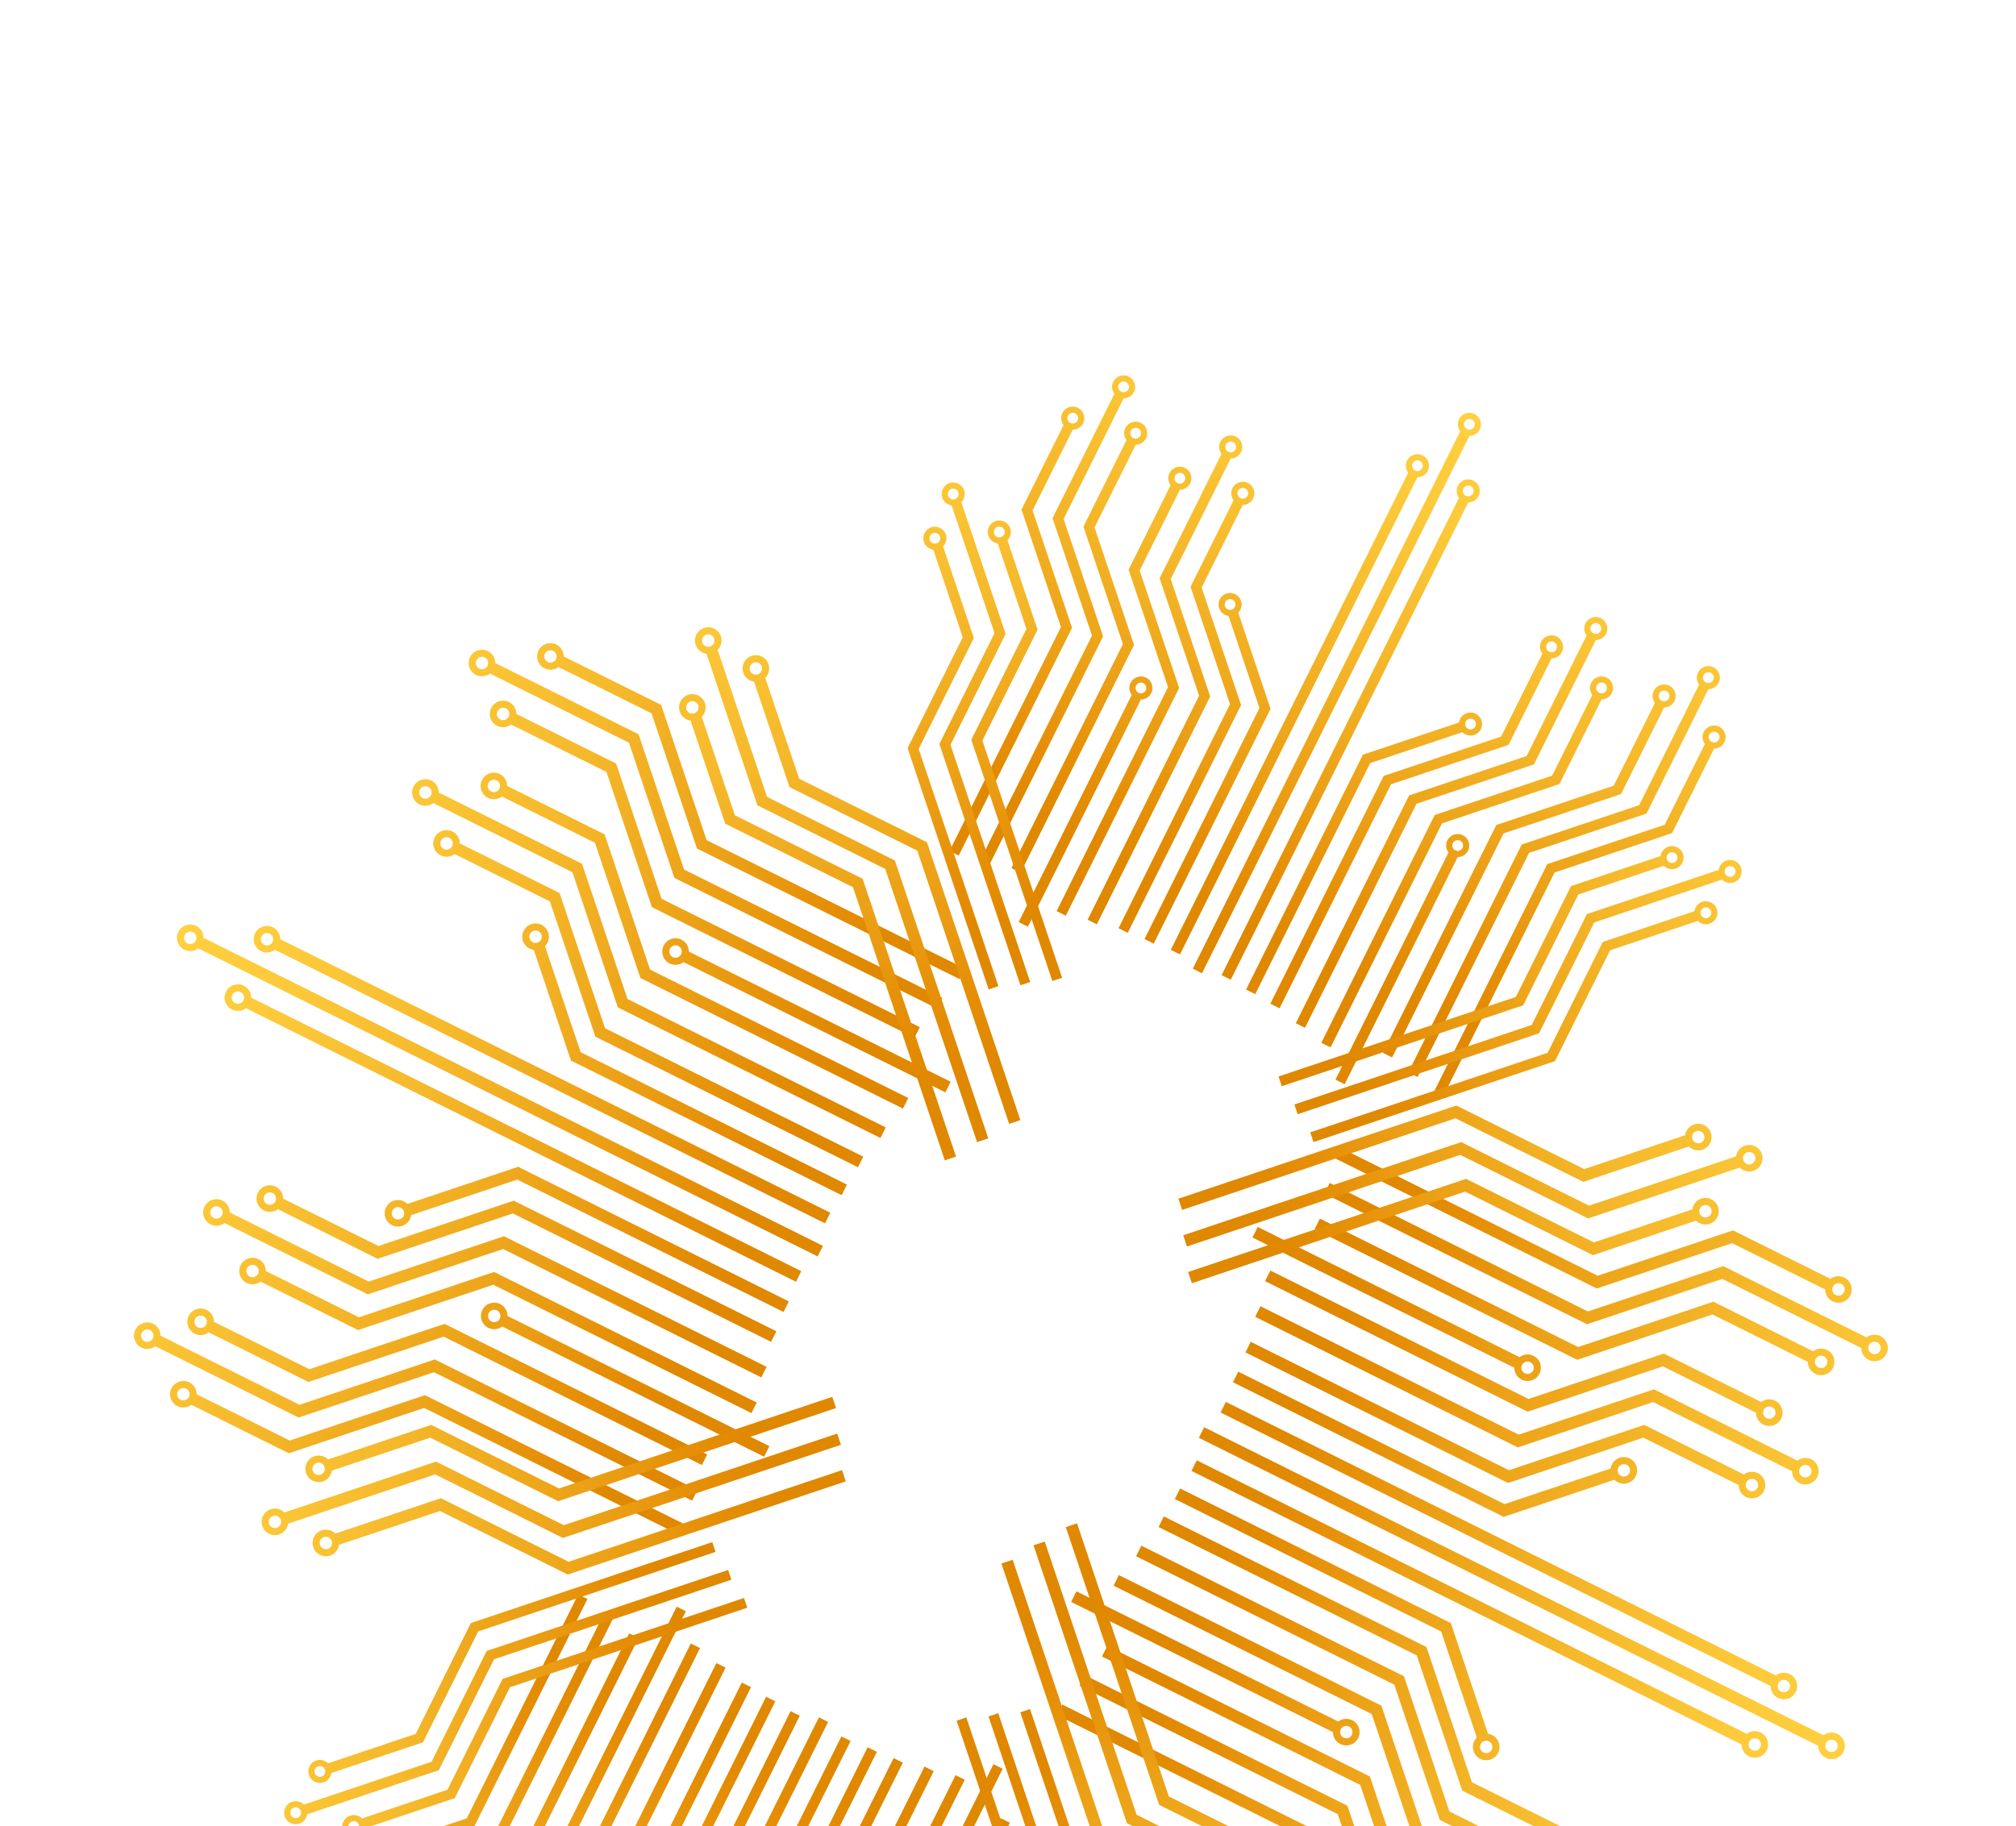 <svg width="778" height="705" viewBox="0 0 778 705" fill="none" xmlns="http://www.w3.org/2000/svg">
<g clip-path="url(#clip0_1145_2626)">
<path d="M569.044 159.814C566.84 158.717 564.158 159.617 563.063 161.818C562.285 163.383 562.519 165.187 563.503 166.493L460.319 373.934L463.871 375.701L567.055 168.26C568.695 168.259 570.27 167.355 571.048 165.791C572.144 163.589 571.243 160.907 569.039 159.811L569.044 159.814ZM566.133 165.665C565.105 165.154 564.684 163.901 565.195 162.874C565.706 161.846 566.957 161.43 567.985 161.942C569.013 162.453 569.43 163.704 568.921 164.727C568.412 165.75 567.157 166.174 566.133 165.665Z" fill="url(#paint0_linear_1145_2626)"/>
<path d="M548.987 175.769C546.784 174.673 544.102 175.572 543.007 177.774C542.228 179.339 542.462 181.142 543.447 182.448L451.814 366.665L455.367 368.432L547.001 184.211C548.641 184.21 550.216 183.306 550.994 181.742C552.09 179.54 551.189 176.859 548.985 175.763L548.987 175.769ZM546.077 181.621C545.049 181.109 544.632 179.858 545.143 178.831C545.654 177.804 546.907 177.384 547.931 177.893C548.955 178.402 549.38 179.657 548.869 180.685C548.358 181.712 547.105 182.132 546.077 181.621Z" fill="url(#paint1_linear_1145_2626)"/>
<path d="M442.286 261.577C440.082 260.481 437.4 261.38 436.305 263.582C435.527 265.147 435.761 266.95 436.745 268.256L393.124 355.952L396.676 357.719L440.297 270.023C441.937 270.023 443.512 269.119 444.29 267.554C445.386 265.352 444.485 262.671 442.281 261.575L442.286 261.577ZM439.375 267.429C438.347 266.917 437.93 265.667 438.441 264.639C438.952 263.612 440.203 263.196 441.227 263.705C442.251 264.215 442.676 265.47 442.167 266.493C441.658 267.516 440.403 267.94 439.375 267.429Z" fill="url(#paint2_linear_1145_2626)"/>
<path d="M477.855 236.495C478.187 236.163 478.479 235.773 478.699 235.331C479.794 233.129 478.893 230.448 476.69 229.352C474.486 228.256 471.804 229.155 470.709 231.357C469.614 233.559 470.515 236.24 472.718 237.336C473.165 237.558 473.629 237.692 474.095 237.756L486.04 273.306L441.678 362.493L445.23 364.26L490.184 273.886L490.398 273.814L477.857 236.491L477.855 236.495ZM472.841 232.412C473.352 231.385 474.603 230.969 475.627 231.478C476.65 231.987 477.076 233.242 476.567 234.265C476.058 235.288 474.803 235.713 473.775 235.201C472.747 234.69 472.33 233.439 472.841 232.412Z" fill="url(#paint3_linear_1145_2626)"/>
<path d="M439.819 220.22L455.316 189.063C456.956 189.062 458.531 188.159 459.309 186.594C460.405 184.392 459.504 181.711 457.3 180.615C455.097 179.519 452.415 180.418 451.32 182.62C450.541 184.185 450.775 185.988 451.76 187.294L435.537 219.907L435.55 219.913L435.531 219.92L450.762 265.247L407.753 351.712L411.306 353.479L455.056 265.523L455.034 265.512L439.814 220.217L439.819 220.22ZM456.242 182.743C457.27 183.254 457.691 184.507 457.18 185.535C456.669 186.562 455.415 186.982 454.387 186.471C453.359 185.959 452.943 184.709 453.454 183.681C453.965 182.654 455.218 182.234 456.242 182.743Z" fill="url(#paint4_linear_1145_2626)"/>
<path d="M451.801 223.52L474.946 176.989C476.586 176.988 478.161 176.084 478.94 174.52C480.035 172.318 479.134 169.636 476.93 168.54C474.727 167.444 472.045 168.343 470.95 170.545C470.171 172.11 470.405 173.913 471.39 175.219L447.52 223.207L447.533 223.213L447.514 223.22L462.745 268.547L419.727 355.029L423.28 356.796L467.03 268.841L467.026 268.838L451.797 223.517L451.801 223.52ZM475.87 170.673C476.898 171.184 477.319 172.437 476.81 173.46C476.301 174.483 475.046 174.908 474.018 174.396C472.99 173.885 472.573 172.634 473.084 171.607C473.595 170.58 474.846 170.164 475.87 170.673Z" fill="url(#paint5_linear_1145_2626)"/>
<path d="M463.734 226.8L479.613 194.877C481.253 194.876 482.828 193.972 483.606 192.408C484.702 190.206 483.801 187.525 481.597 186.429C479.394 185.332 476.712 186.232 475.617 188.433C474.838 189.998 475.072 191.802 476.056 193.108L459.451 226.492L459.464 226.498L459.444 226.505L474.675 271.833L431.658 358.315L435.21 360.082L478.961 272.126L478.956 272.124L463.727 226.803L463.734 226.8ZM480.539 188.557C481.567 189.068 481.988 190.321 481.479 191.344C480.97 192.367 479.714 192.791 478.686 192.28C477.658 191.769 477.242 190.518 477.753 189.491C478.264 188.463 479.515 188.048 480.539 188.557Z" fill="url(#paint6_linear_1145_2626)"/>
<path d="M398.487 197.016L413.984 165.86C415.624 165.859 417.199 164.956 417.977 163.391C419.073 161.189 418.172 158.508 415.968 157.412C413.765 156.316 411.083 157.215 409.988 159.417C409.209 160.981 409.443 162.785 410.428 164.091L394.205 196.704L394.218 196.71L394.199 196.717L409.43 242.044L366.421 328.509L369.973 330.276L413.724 242.32L413.702 242.309L398.482 197.014L398.487 197.016ZM414.912 159.546C415.94 160.058 416.361 161.311 415.852 162.334C415.343 163.357 414.088 163.781 413.06 163.27C412.032 162.758 411.615 161.508 412.126 160.48C412.637 159.453 413.888 159.037 414.912 159.546Z" fill="url(#paint7_linear_1145_2626)"/>
<path d="M410.467 200.321L433.612 153.79C435.252 153.789 436.827 152.886 437.606 151.321C438.701 149.119 437.8 146.438 435.596 145.342C433.393 144.246 430.711 145.145 429.616 147.347C428.838 148.911 429.071 150.715 430.056 152.021L406.186 200.008L406.199 200.015L406.18 200.021L421.411 245.349L378.393 331.831L381.946 333.598L425.696 245.642L425.692 245.64L410.463 200.319L410.467 200.321ZM434.542 147.472C435.57 147.983 435.991 149.236 435.482 150.259C434.973 151.282 433.718 151.707 432.69 151.195C431.662 150.684 431.245 149.433 431.756 148.406C432.267 147.379 433.518 146.963 434.542 147.472Z" fill="url(#paint8_linear_1145_2626)"/>
<path d="M422.402 203.597L438.281 171.674C439.921 171.673 441.496 170.769 442.274 169.205C443.37 167.003 442.469 164.321 440.265 163.225C438.062 162.129 435.38 163.028 434.285 165.23C433.506 166.795 433.74 168.598 434.725 169.905L418.119 203.289L418.132 203.295L418.112 203.302L433.343 248.629L390.326 335.112L393.878 336.879L437.629 248.923L437.624 248.921L422.396 203.6L422.402 203.597ZM439.205 165.358C440.233 165.869 440.654 167.122 440.145 168.145C439.636 169.168 438.381 169.593 437.353 169.081C436.325 168.57 435.908 167.319 436.419 166.292C436.93 165.265 438.181 164.849 439.205 165.358Z" fill="url(#paint9_linear_1145_2626)"/>
<path d="M568.588 185.519C570.792 186.615 571.693 189.296 570.598 191.498C569.819 193.063 568.24 193.964 566.605 193.967L474.972 378.184L471.42 376.417L563.054 192.196C562.066 190.888 561.836 189.086 562.614 187.522C563.71 185.32 566.392 184.421 568.595 185.517L568.588 185.519ZM565.678 191.37C566.706 191.882 567.955 191.459 568.466 190.432C568.977 189.405 568.556 188.152 567.532 187.643C566.508 187.134 565.251 187.552 564.74 188.579C564.229 189.606 564.65 190.859 565.678 191.37Z" fill="url(#paint10_linear_1145_2626)"/>
<path d="M564.53 322.383C566.733 323.479 567.634 326.16 566.539 328.362C565.76 329.927 564.181 330.829 562.546 330.831L518.924 418.527L515.372 416.76L558.993 329.064C558.005 327.756 557.775 325.955 558.553 324.39C559.649 322.188 562.33 321.289 564.534 322.385L564.53 322.383ZM561.619 328.235C562.647 328.746 563.896 328.324 564.407 327.296C564.918 326.269 564.495 325.021 563.471 324.511C562.447 324.002 561.19 324.42 560.681 325.443C560.172 326.466 560.591 327.723 561.619 328.235Z" fill="url(#paint11_linear_1145_2626)"/>
<path d="M563.074 278.884C563.137 278.419 563.273 277.951 563.493 277.509C564.588 275.307 567.27 274.408 569.473 275.504C571.677 276.6 572.578 279.281 571.482 281.483C570.387 283.685 567.705 284.584 565.502 283.488C565.055 283.266 564.669 282.976 564.337 282.643L528.778 294.564L484.415 383.751L480.863 381.984L525.816 291.61L525.744 291.395L563.076 278.88L563.074 278.884ZM569.355 280.419C569.866 279.392 569.443 278.143 568.419 277.634C567.395 277.125 566.138 277.543 565.629 278.566C565.12 279.589 565.539 280.846 566.567 281.357C567.595 281.869 568.844 281.446 569.355 280.419Z" fill="url(#paint12_linear_1145_2626)"/>
<path d="M599.001 299.399L614.499 268.243C613.51 266.934 613.28 265.133 614.059 263.569C615.154 261.367 617.836 260.468 620.039 261.564C622.243 262.66 623.144 265.341 622.048 267.543C621.27 269.108 619.691 270.009 618.055 270.012L601.833 302.625L601.82 302.618L601.827 302.638L556.489 317.837L513.48 404.302L509.927 402.535L553.678 314.579L553.7 314.59L599.005 299.401L599.001 299.399ZM618.976 263.69C617.948 263.178 616.695 263.599 616.184 264.626C615.673 265.653 616.094 266.906 617.122 267.417C618.15 267.929 619.399 267.506 619.91 266.479C620.421 265.452 620 264.199 618.976 263.69Z" fill="url(#paint13_linear_1145_2626)"/>
<path d="M589.14 291.834L612.285 245.303C611.296 243.995 611.067 242.194 611.845 240.629C612.94 238.427 615.622 237.528 617.826 238.624C620.029 239.72 620.93 242.401 619.835 244.603C619.056 246.168 617.477 247.069 615.842 247.072L591.972 295.06L591.959 295.053L591.966 295.073L546.628 310.272L503.61 396.754L500.058 394.987L543.808 307.031L543.813 307.034L589.144 291.836L589.14 291.834ZM616.765 240.756C615.737 240.245 614.484 240.665 613.975 241.688C613.466 242.711 613.885 243.968 614.913 244.48C615.941 244.991 617.19 244.569 617.701 243.542C618.212 242.514 617.789 241.266 616.765 240.756Z" fill="url(#paint14_linear_1145_2626)"/>
<path d="M579.324 284.297L595.204 252.373C594.215 251.065 593.985 249.264 594.764 247.699C595.859 245.497 598.541 244.598 600.744 245.694C602.948 246.79 603.849 249.471 602.753 251.673C601.975 253.238 600.396 254.139 598.76 254.142L582.155 287.527L582.142 287.52L582.148 287.54L536.81 302.739L493.792 389.221L490.24 387.454L533.991 299.498L533.995 299.501L579.327 284.303L579.324 284.297ZM599.686 247.822C598.658 247.311 597.405 247.731 596.896 248.754C596.387 249.777 596.806 251.034 597.834 251.546C598.862 252.057 600.111 251.635 600.622 250.607C601.133 249.58 600.709 248.331 599.686 247.822Z" fill="url(#paint15_linear_1145_2626)"/>
<path d="M642.437 318.361L657.935 287.205C656.946 285.896 656.717 284.095 657.495 282.531C658.59 280.329 661.272 279.429 663.476 280.526C665.679 281.622 666.58 284.303 665.485 286.505C664.706 288.069 663.127 288.971 661.492 288.974L645.269 321.587L645.257 321.58L645.263 321.6L599.925 336.799L556.916 423.264L553.364 421.497L597.114 333.541L597.136 333.552L642.442 318.363L642.437 318.361ZM662.415 282.658C661.387 282.147 660.134 282.567 659.625 283.59C659.116 284.613 659.535 285.87 660.563 286.381C661.591 286.893 662.84 286.47 663.351 285.443C663.862 284.416 663.438 283.167 662.415 282.658Z" fill="url(#paint16_linear_1145_2626)"/>
<path d="M632.578 310.802L655.723 264.271C654.735 262.963 654.505 261.162 655.284 259.597C656.379 257.395 659.061 256.496 661.264 257.592C663.468 258.688 664.369 261.369 663.273 263.571C662.495 265.136 660.916 266.038 659.28 266.04L635.411 314.028L635.398 314.021L635.404 314.041L590.066 329.24L547.049 415.723L543.496 413.955L587.247 326L587.251 326.002L632.583 310.804L632.578 310.802ZM660.201 259.718C659.173 259.207 657.92 259.627 657.411 260.65C656.902 261.673 657.321 262.93 658.349 263.442C659.377 263.953 660.626 263.531 661.137 262.503C661.648 261.476 661.225 260.227 660.201 259.718Z" fill="url(#paint17_linear_1145_2626)"/>
<path d="M622.765 303.261L638.644 271.337C637.655 270.029 637.426 268.228 638.204 266.663C639.299 264.461 641.981 263.562 644.185 264.658C646.388 265.754 647.289 268.435 646.194 270.637C645.416 272.202 643.836 273.103 642.201 273.106L625.595 306.491L625.582 306.484L625.589 306.504L580.25 321.703L537.233 408.185L533.68 406.418L577.431 318.462L577.435 318.465L622.767 303.267L622.765 303.261ZM643.12 266.788C642.092 266.277 640.838 266.697 640.33 267.72C639.821 268.743 640.24 270 641.268 270.512C642.296 271.023 643.545 270.601 644.056 269.573C644.567 268.546 644.143 267.297 643.12 266.788Z" fill="url(#paint18_linear_1145_2626)"/>
<path d="M396.12 242.772L385.032 209.773C383.409 209.544 381.97 208.433 381.414 206.778C380.631 204.447 381.89 201.916 384.221 201.134C386.552 200.353 389.085 201.613 389.869 203.944C390.425 205.599 389.948 207.352 388.792 208.512L400.397 243.05L400.384 243.054L400.402 243.063L379.113 285.862L409.882 377.432L406.123 378.693L374.821 285.538L374.847 285.53L396.12 242.761L396.12 242.772ZM384.978 203.387C383.887 203.753 383.301 204.932 383.667 206.023C384.034 207.113 385.214 207.7 386.304 207.334C387.395 206.969 387.977 205.787 387.613 204.703C387.247 203.613 386.067 203.026 384.98 203.394L384.978 203.387Z" fill="url(#paint19_linear_1145_2626)"/>
<path d="M383.801 244.392L367.241 195.111C365.618 194.882 364.179 193.772 363.623 192.116C362.84 189.785 364.099 187.254 366.43 186.473C368.761 185.691 371.294 186.951 372.078 189.282C372.634 190.937 372.157 192.69 371.001 193.85L388.08 244.677L388.067 244.681L388.084 244.69L366.795 287.489L397.571 379.078L393.811 380.339L362.51 287.184L383.796 244.39L383.801 244.392ZM367.187 188.725C366.096 189.091 365.51 190.27 365.876 191.361C366.243 192.451 367.425 193.034 368.513 192.673C369.604 192.307 370.186 191.126 369.824 190.037C369.462 188.949 368.276 188.364 367.191 188.727L367.187 188.725Z" fill="url(#paint20_linear_1145_2626)"/>
<path d="M371.533 245.995L360.171 212.184C358.548 211.955 357.11 210.845 356.553 209.189C355.77 206.859 357.029 204.327 359.361 203.546C361.692 202.764 364.225 204.024 365.008 206.355C365.564 208.01 365.087 209.763 363.931 210.924L375.812 246.279L375.799 246.284L375.816 246.292L354.527 289.091L385.303 380.681L381.543 381.942L350.242 288.787L371.528 245.992L371.533 245.995ZM360.118 205.799C359.027 206.164 358.44 207.343 358.809 208.43C359.175 209.52 360.355 210.107 361.446 209.741C362.537 209.376 363.119 208.195 362.755 207.11C362.388 206.02 361.208 205.433 360.122 205.801L360.118 205.799Z" fill="url(#paint21_linear_1145_2626)"/>
<path d="M609.097 345.271L642.104 334.206C643.266 335.362 645.019 335.839 646.675 335.284C649.006 334.503 650.265 331.971 649.482 329.641C648.699 327.31 646.166 326.05 643.835 326.832C642.179 327.387 641.069 328.824 640.841 330.447L606.295 342.028L606.3 342.041L606.282 342.032L584.993 384.831L493.402 415.537L494.665 419.296L587.841 388.059L587.832 388.033L609.106 345.265L609.097 345.271ZM647.223 330.398C647.591 331.485 647.003 332.668 645.914 333.029C644.823 333.395 643.643 332.808 643.277 331.718C642.91 330.627 643.501 329.45 644.585 329.087C645.676 328.721 646.856 329.308 647.218 330.396L647.223 330.398Z" fill="url(#paint22_linear_1145_2626)"/>
<path d="M615.238 356.074L664.531 339.548C665.692 340.705 667.446 341.182 669.102 340.627C671.433 339.845 672.692 337.314 671.909 334.983C671.126 332.653 668.593 331.393 666.261 332.174C664.606 332.729 663.496 334.167 663.268 335.789L612.429 352.833L612.434 352.846L612.416 352.837L591.128 395.636L499.516 426.349L500.779 430.108L593.956 398.87L615.242 356.076L615.238 356.074ZM669.649 335.741C670.011 336.83 669.429 338.011 668.34 338.372C667.252 338.733 666.07 338.151 665.703 337.06C665.339 335.976 665.928 334.793 667.012 334.429C668.096 334.066 669.281 334.655 669.645 335.739L669.649 335.741Z" fill="url(#paint23_linear_1145_2626)"/>
<path d="M621.359 366.829L655.178 355.491C656.339 356.647 658.093 357.125 659.749 356.57C662.08 355.788 663.339 353.257 662.556 350.926C661.773 348.596 659.239 347.336 656.908 348.117C655.252 348.672 654.142 350.11 653.914 351.732L618.55 363.588L618.555 363.601L618.537 363.592L597.249 406.391L505.637 437.104L506.9 440.863L600.077 409.625L621.365 366.826L621.359 366.829ZM660.298 351.679C660.665 352.77 660.078 353.949 658.989 354.311C657.901 354.672 656.719 354.089 656.352 352.999C655.984 351.912 656.577 350.731 657.661 350.368C658.748 350 659.932 350.589 660.294 351.677L660.298 351.679Z" fill="url(#paint24_linear_1145_2626)"/>
<path d="M210.854 878.828C208.651 877.732 207.75 875.05 208.845 872.848C209.624 871.284 211.203 870.382 212.838 870.379L316.023 662.938L319.575 664.705L216.391 872.146C217.38 873.455 217.609 875.256 216.831 876.821C215.735 879.022 213.054 879.922 210.85 878.826L210.854 878.828ZM213.765 872.976C212.737 872.465 211.484 872.885 210.973 873.912C210.462 874.939 210.885 876.188 211.913 876.699C212.941 877.211 214.19 876.788 214.699 875.766C215.208 874.743 214.789 873.485 213.765 872.976Z" fill="url(#paint25_linear_1145_2626)"/>
<path d="M211.479 853.206C209.275 852.11 208.374 849.429 209.47 847.227C210.248 845.662 211.827 844.761 213.463 844.758L305.095 660.541L308.647 662.308L217.013 846.529C218.002 847.838 218.231 849.639 217.453 851.204C216.358 853.406 213.676 854.305 211.472 853.209L211.479 853.206ZM214.39 847.355C213.362 846.843 212.113 847.266 211.602 848.293C211.091 849.32 211.512 850.573 212.535 851.082C213.559 851.592 214.817 851.174 215.328 850.146C215.839 849.119 215.418 847.866 214.39 847.355Z" fill="url(#paint26_linear_1145_2626)"/>
<path d="M215.538 716.342C213.334 715.246 212.433 712.565 213.529 710.363C214.307 708.798 215.886 707.896 217.522 707.894L261.143 620.198L264.695 621.965L221.074 709.661C222.063 710.969 222.292 712.77 221.514 714.335C220.419 716.537 217.737 717.436 215.534 716.34L215.538 716.342ZM218.449 710.49C217.421 709.979 216.172 710.401 215.661 711.429C215.15 712.456 215.573 713.704 216.596 714.214C217.62 714.723 218.878 714.305 219.387 713.282C219.895 712.259 219.477 711.002 218.449 710.49Z" fill="url(#paint27_linear_1145_2626)"/>
<path d="M216.992 759.845C216.928 760.311 216.792 760.779 216.573 761.221C215.477 763.423 212.795 764.322 210.592 763.226C208.389 762.13 207.488 759.449 208.583 757.247C209.678 755.045 212.36 754.146 214.563 755.242C215.01 755.464 215.396 755.753 215.729 756.086L251.287 744.165L295.65 654.978L299.203 656.745L254.249 747.12L254.321 747.334L216.99 759.85L216.992 759.845ZM210.713 758.306C210.202 759.333 210.625 760.582 211.648 761.091C212.672 761.6 213.93 761.182 214.438 760.159C214.947 759.136 214.528 757.879 213.5 757.368C212.472 756.856 211.224 757.279 210.713 758.306Z" fill="url(#paint28_linear_1145_2626)"/>
<path d="M181.066 739.326L165.569 770.482C166.557 771.79 166.787 773.592 166.009 775.156C164.913 777.358 162.231 778.257 160.028 777.161C157.824 776.065 156.924 773.384 158.019 771.182C158.797 769.617 160.376 768.716 162.012 768.713L178.234 736.1L178.247 736.107L178.24 736.087L223.579 720.888L266.587 634.423L270.14 636.19L226.389 724.146L226.368 724.135L181.062 739.324L181.066 739.326ZM161.087 775.033C162.115 775.544 163.368 775.124 163.879 774.097C164.39 773.07 163.969 771.817 162.941 771.305C161.913 770.794 160.664 771.216 160.153 772.244C159.642 773.271 160.063 774.524 161.087 775.033Z" fill="url(#paint29_linear_1145_2626)"/>
<path d="M190.928 746.891L167.782 793.422C168.771 794.73 169.001 796.531 168.222 798.096C167.127 800.298 164.445 801.197 162.242 800.101C160.038 799.005 159.137 796.324 160.233 794.122C161.011 792.557 162.59 791.656 164.226 791.653L188.095 743.665L188.108 743.672L188.102 743.652L233.44 728.453L276.457 641.971L280.01 643.738L236.259 731.694L236.255 731.691L190.923 746.889L190.928 746.891ZM163.302 797.968C164.33 798.48 165.584 798.06 166.093 797.037C166.601 796.014 166.183 794.756 165.155 794.245C164.127 793.734 162.878 794.156 162.367 795.183C161.856 796.211 162.279 797.459 163.302 797.968Z" fill="url(#paint30_linear_1145_2626)"/>
<path d="M200.743 754.429L184.864 786.352C185.852 787.66 186.082 789.462 185.304 791.026C184.208 793.228 181.527 794.127 179.323 793.031C177.12 791.935 176.219 789.254 177.314 787.052C178.092 785.487 179.672 784.586 181.307 784.583L197.913 751.199L197.926 751.205L197.919 751.186L243.257 735.986L286.275 649.504L289.827 651.271L246.077 739.227L246.072 739.225L200.741 754.422L200.743 754.429ZM180.382 790.903C181.41 791.414 182.663 790.994 183.172 789.971C183.681 788.948 183.262 787.691 182.234 787.18C181.206 786.668 179.957 787.091 179.446 788.118C178.935 789.145 179.358 790.394 180.382 790.903Z" fill="url(#paint31_linear_1145_2626)"/>
<path d="M137.626 720.362L122.128 751.518C123.117 752.827 123.346 754.628 122.568 756.192C121.473 758.394 118.791 759.294 116.588 758.197C114.384 757.101 113.483 754.42 114.578 752.218C115.357 750.654 116.936 749.752 118.571 749.749L134.794 717.136L134.807 717.143L134.8 717.123L180.138 701.924L223.147 615.459L226.699 617.226L182.949 705.182L182.927 705.171L137.622 720.36L137.626 720.362ZM117.653 756.067C118.681 756.578 119.934 756.158 120.445 755.131C120.956 754.104 120.535 752.851 119.507 752.339C118.479 751.828 117.23 752.25 116.719 753.278C116.208 754.305 116.629 755.558 117.653 756.067Z" fill="url(#paint32_linear_1145_2626)"/>
<path d="M147.489 727.923L124.344 774.454C125.333 775.762 125.562 777.563 124.784 779.128C123.689 781.33 121.007 782.229 118.803 781.133C116.6 780.037 115.699 777.356 116.794 775.154C117.572 773.589 119.152 772.687 120.787 772.684L144.657 724.697L144.67 724.704L144.663 724.684L190.001 709.485L233.019 623.002L236.571 624.769L192.821 712.725L192.816 712.723L147.485 727.921L147.489 727.923ZM119.866 779.007C120.894 779.518 122.147 779.098 122.656 778.075C123.165 777.052 122.746 775.795 121.718 775.283C120.69 774.772 119.441 775.194 118.93 776.222C118.419 777.249 118.843 778.498 119.866 779.007Z" fill="url(#paint33_linear_1145_2626)"/>
<path d="M157.303 735.465L141.423 767.388C142.412 768.697 142.642 770.498 141.863 772.062C140.768 774.264 138.086 775.163 135.883 774.067C133.679 772.971 132.778 770.29 133.874 768.088C134.652 766.523 136.231 765.622 137.867 765.619L154.472 732.235L154.485 732.241L154.479 732.222L199.817 717.022L242.834 630.54L246.387 632.307L202.636 720.263L202.632 720.261L157.3 735.458L157.303 735.465ZM136.943 771.935C137.971 772.446 139.225 772.026 139.733 771.003C140.242 769.98 139.823 768.723 138.795 768.212C137.767 767.7 136.519 768.122 136.008 769.15C135.497 770.177 135.92 771.426 136.943 771.935Z" fill="url(#paint34_linear_1145_2626)"/>
<path d="M231.08 862.956C233.284 864.052 235.966 863.153 237.061 860.951C237.839 859.386 237.605 857.583 236.621 856.277L328.253 672.06L324.701 670.293L233.066 854.514C231.426 854.515 229.852 855.419 229.073 856.984C227.978 859.185 228.879 861.867 231.082 862.963L231.08 862.956ZM233.991 857.105C235.019 857.616 235.436 858.867 234.925 859.894C234.414 860.921 233.16 861.341 232.137 860.832C231.113 860.323 230.688 859.068 231.199 858.041C231.71 857.013 232.963 856.593 233.991 857.105Z" fill="url(#paint35_linear_1145_2626)"/>
<path d="M337.782 777.148C339.986 778.244 342.667 777.345 343.763 775.143C344.541 773.579 344.307 771.775 343.323 770.469L386.944 682.773L383.392 681.006L339.77 768.702C338.13 768.703 336.556 769.607 335.777 771.171C334.682 773.373 335.583 776.054 337.786 777.15L337.782 777.148ZM340.693 771.297C341.721 771.808 342.137 773.059 341.626 774.086C341.115 775.113 339.864 775.529 338.841 775.02C337.817 774.511 337.392 773.256 337.9 772.233C338.409 771.21 339.665 770.785 340.693 771.297Z" fill="url(#paint36_linear_1145_2626)"/>
<path d="M302.211 802.234C301.878 802.566 301.586 802.957 301.366 803.399C300.271 805.601 301.172 808.282 303.376 809.378C305.579 810.474 308.261 809.575 309.356 807.373C310.451 805.171 309.551 802.49 307.347 801.394C306.9 801.172 306.436 801.038 305.971 800.974L294.025 765.424L338.388 676.237L334.835 674.47L289.882 764.844L289.667 764.916L302.209 802.239L302.211 802.234ZM307.226 806.314C306.715 807.341 305.464 807.757 304.441 807.248C303.417 806.738 302.992 805.483 303.501 804.46C304.009 803.437 305.265 803.013 306.293 803.524C307.321 804.036 307.737 805.286 307.226 806.314Z" fill="url(#paint37_linear_1145_2626)"/>
<path d="M340.249 818.506L324.751 849.662C323.111 849.663 321.536 850.566 320.758 852.131C319.663 854.333 320.564 857.014 322.767 858.11C324.971 859.206 327.653 858.307 328.748 856.105C329.526 854.541 329.292 852.737 328.308 851.431L344.53 818.818L344.517 818.812L344.537 818.805L329.306 773.478L372.314 687.013L368.762 685.246L325.011 773.202L325.033 773.213L340.253 818.508L340.249 818.506ZM323.822 855.98C322.794 855.469 322.373 854.216 322.883 853.188C323.394 852.161 324.648 851.741 325.676 852.252C326.704 852.764 327.12 854.014 326.609 855.042C326.098 856.069 324.845 856.489 323.822 855.98Z" fill="url(#paint38_linear_1145_2626)"/>
<path d="M328.266 815.206L305.121 861.737C303.481 861.737 301.906 862.641 301.128 864.206C300.033 866.408 300.934 869.089 303.137 870.185C305.341 871.281 308.023 870.382 309.118 868.18C309.896 866.615 309.662 864.812 308.678 863.506L332.548 815.518L332.535 815.512L332.554 815.505L317.323 770.178L360.341 683.696L356.788 681.929L313.038 769.885L313.042 769.887L328.271 815.208L328.266 815.206ZM304.198 868.052C303.17 867.541 302.749 866.288 303.258 865.265C303.767 864.242 305.022 863.818 306.05 864.329C307.078 864.84 307.495 866.091 306.984 867.118C306.473 868.146 305.222 868.561 304.198 868.052Z" fill="url(#paint39_linear_1145_2626)"/>
<path d="M316.333 811.925L300.454 843.848C298.814 843.849 297.239 844.753 296.461 846.318C295.366 848.52 296.267 851.201 298.47 852.297C300.674 853.393 303.356 852.494 304.451 850.292C305.229 848.727 304.995 846.924 304.011 845.618L320.617 812.233L320.604 812.227L320.623 812.22L305.392 766.893L348.41 680.411L344.857 678.644L301.107 766.599L301.111 766.602L316.34 811.923L316.333 811.925ZM299.529 850.168C298.501 849.657 298.08 848.404 298.589 847.381C299.098 846.358 300.353 845.934 301.381 846.445C302.409 846.957 302.826 848.207 302.315 849.235C301.804 850.262 300.553 850.678 299.529 850.168Z" fill="url(#paint40_linear_1145_2626)"/>
<path d="M357.666 835.128L341.786 867.052C340.146 867.052 338.572 867.956 337.793 869.521C336.698 871.723 337.599 874.404 339.802 875.5C342.006 876.596 344.688 875.697 345.783 873.495C346.561 871.93 346.327 870.127 345.343 868.821L361.949 835.436L361.936 835.43L361.955 835.423L346.724 790.096L389.742 703.614L386.189 701.847L342.439 789.803L342.443 789.805L357.672 835.126L357.666 835.128ZM340.859 873.365C339.831 872.854 339.41 871.601 339.919 870.578C340.427 869.555 341.683 869.13 342.711 869.642C343.739 870.153 344.155 871.404 343.644 872.431C343.133 873.459 341.882 873.874 340.859 873.365Z" fill="url(#paint41_linear_1145_2626)"/>
<path d="M172.686 690.875L139.68 701.94C138.518 700.784 136.764 700.306 135.109 700.861C132.777 701.643 131.518 704.174 132.301 706.505C133.084 708.835 135.618 710.095 137.949 709.314C139.605 708.759 140.715 707.321 140.943 705.699L175.488 694.117L175.484 694.104L175.501 694.113L196.79 651.314L288.382 620.608L287.119 616.849L193.943 648.086L193.952 648.112L172.678 690.881L172.686 690.875ZM134.557 705.745C134.19 704.654 134.777 703.475 135.868 703.11C136.959 702.744 138.138 703.331 138.505 704.421C138.871 705.512 138.281 706.689 137.196 707.052C136.105 707.418 134.925 706.831 134.563 705.743L134.557 705.745Z" fill="url(#paint42_linear_1145_2626)"/>
<path d="M166.546 680.072L117.253 696.597C116.091 695.441 114.338 694.963 112.682 695.519C110.351 696.3 109.092 698.831 109.875 701.162C110.658 703.493 113.191 704.753 115.522 703.971C117.178 703.416 118.288 701.978 118.516 700.356L169.354 683.313L169.35 683.3L169.367 683.308L190.656 640.509L282.267 609.797L281.004 606.038L187.828 637.275L166.541 680.07L166.546 680.072ZM112.13 700.402C111.764 699.312 112.35 698.133 113.441 697.767C114.532 697.401 115.71 697.992 116.078 699.079C116.445 700.169 115.854 701.346 114.767 701.714C113.681 702.082 112.499 701.489 112.135 700.404L112.13 700.402Z" fill="url(#paint43_linear_1145_2626)"/>
<path d="M160.425 669.317L126.606 680.654C125.445 679.498 123.691 679.021 122.035 679.576C119.704 680.357 118.445 682.889 119.228 685.219C120.011 687.55 122.544 688.81 124.875 688.028C126.531 687.473 127.641 686.036 127.869 684.413L163.233 672.558L163.229 672.545L163.246 672.553L184.535 629.754L276.146 599.042L274.883 595.283L181.707 626.52L160.42 669.315L160.425 669.317ZM121.481 684.464C121.115 683.373 121.701 682.194 122.79 681.833C123.881 681.467 125.061 682.054 125.427 683.144C125.794 684.235 125.203 685.412 124.119 685.776C123.028 686.141 121.848 685.554 121.486 684.466L121.481 684.464Z" fill="url(#paint44_linear_1145_2626)"/>
<path d="M382.923 798.883L394.011 831.882C395.634 832.11 397.073 833.221 397.629 834.876C398.413 837.207 397.153 839.738 394.822 840.52C392.491 841.301 389.958 840.041 389.175 837.711C388.619 836.055 389.095 834.303 390.252 833.142L378.646 798.604L378.659 798.6L378.642 798.591L399.931 755.792L369.161 664.222L372.921 662.962L404.223 756.116L404.197 756.125L382.923 798.893L382.923 798.883ZM394.063 838.261C395.152 837.899 395.74 836.716 395.372 835.63C395.005 834.539 393.826 833.952 392.735 834.318C391.644 834.684 391.062 835.865 391.426 836.949C391.792 838.04 392.972 838.626 394.059 838.258L394.063 838.261Z" fill="url(#paint45_linear_1145_2626)"/>
<path d="M395.243 797.263L411.802 846.544C413.426 846.773 414.864 847.883 415.421 849.538C416.204 851.869 414.945 854.4 412.613 855.182C410.282 855.963 407.749 854.703 406.966 852.373C406.41 850.717 406.886 848.965 408.043 847.804L390.964 796.978L390.977 796.974L390.96 796.965L412.248 754.166L381.472 662.576L385.232 661.316L416.534 754.47L395.247 797.265L395.243 797.263ZM411.854 852.923C412.941 852.555 413.532 851.378 413.163 850.292C412.794 849.205 411.617 848.614 410.526 848.98C409.441 849.343 408.853 850.527 409.217 851.611C409.581 852.695 410.765 853.284 411.85 852.921L411.854 852.923Z" fill="url(#paint46_linear_1145_2626)"/>
<path d="M407.511 795.66L418.872 829.471C420.495 829.699 421.934 830.81 422.49 832.465C423.273 834.796 422.014 837.327 419.683 838.109C417.352 838.89 414.818 837.63 414.035 835.3C413.479 833.644 413.956 831.892 415.112 830.731L403.232 795.375L403.245 795.371L403.227 795.362L424.516 752.563L393.74 660.974L397.5 659.713L428.802 752.868L407.515 795.662L407.511 795.66ZM418.924 835.85C420.015 835.484 420.601 834.305 420.232 833.219C419.864 832.132 418.686 831.541 417.595 831.907C416.504 832.272 415.922 833.454 416.284 834.542C416.649 835.626 417.833 836.215 418.917 835.852L418.924 835.85Z" fill="url(#paint47_linear_1145_2626)"/>
<path d="M68.823 359.725C67.561 362.261 68.6 365.351 71.133 366.611C72.933 367.507 75.012 367.243 76.519 366.106L315.547 485.002L317.58 480.914L78.552 362.018C78.548 360.135 77.51 358.315 75.706 357.418C73.168 356.156 70.082 357.194 68.823 359.725ZM75.568 363.08C74.979 364.264 73.537 364.747 72.353 364.158C71.169 363.569 70.685 362.128 71.273 360.944C71.862 359.761 73.304 359.278 74.488 359.867C75.672 360.456 76.156 361.897 75.568 363.08Z" fill="url(#paint48_linear_1145_2626)"/>
<path d="M87.214 382.818C85.953 385.354 86.993 388.44 89.526 389.7C91.327 390.595 93.406 390.332 94.913 389.194L307.182 494.78L309.215 490.693L96.946 385.107C96.941 383.223 95.904 381.404 94.104 380.508C91.566 379.246 88.48 380.285 87.219 382.82L87.214 382.818ZM93.959 386.173C93.37 387.356 91.929 387.84 90.745 387.251C89.561 386.662 89.076 385.22 89.665 384.037C90.253 382.854 91.695 382.371 92.879 382.96C94.063 383.549 94.548 384.99 93.959 386.173Z" fill="url(#paint49_linear_1145_2626)"/>
<path d="M186.128 505.69C184.867 508.225 185.908 511.311 188.441 512.571C190.241 513.467 192.322 513.199 193.827 512.066L294.874 562.328L296.907 558.24L195.86 507.978C195.856 506.095 194.818 504.275 193.014 503.378C190.476 502.116 187.39 503.154 186.128 505.69ZM192.873 509.045C192.285 510.228 190.843 510.711 189.659 510.122C188.475 509.533 187.991 508.092 188.579 506.909C189.168 505.725 190.609 505.242 191.793 505.831C192.978 506.42 193.462 507.861 192.873 509.045Z" fill="url(#paint50_linear_1145_2626)"/>
<path d="M157.211 464.73C156.829 464.345 156.377 464.013 155.865 463.758C153.328 462.496 150.241 463.534 148.98 466.07C147.719 468.606 148.759 471.692 151.292 472.952C153.825 474.212 156.921 473.178 158.18 470.646C158.434 470.135 158.591 469.602 158.666 469.06L199.614 455.332L302.383 506.451L304.416 502.364L200.281 450.565L200.198 450.319L157.211 464.73ZM152.517 470.501C151.333 469.912 150.849 468.47 151.437 467.287C152.026 466.104 153.467 465.62 154.652 466.209C155.836 466.798 156.32 468.24 155.731 469.423C155.143 470.606 153.701 471.09 152.517 470.501Z" fill="url(#paint51_linear_1145_2626)"/>
<path d="M138.491 508.499L102.59 490.641C102.585 488.757 101.548 486.938 99.743 486.04C97.206 484.778 94.119 485.817 92.858 488.352C91.597 490.888 92.637 493.974 95.17 495.234C96.97 496.129 99.051 495.861 100.556 494.728L138.137 513.421L138.145 513.404L138.154 513.43L190.362 495.927L289.995 545.486L292.028 541.399L190.678 490.985L190.665 491.011L138.496 508.501L138.491 508.499ZM95.313 489.574C95.902 488.39 97.343 487.907 98.527 488.496C99.711 489.085 100.196 490.526 99.607 491.709C99.019 492.893 97.577 493.376 96.393 492.787C95.209 492.198 94.724 490.757 95.313 489.574Z" fill="url(#paint52_linear_1145_2626)"/>
<path d="M142.286 494.712L88.67 468.042C88.666 466.159 87.629 464.339 85.824 463.442C83.287 462.18 80.2 463.218 78.939 465.754C77.677 468.289 78.718 471.375 81.251 472.635C83.051 473.531 85.13 473.267 86.637 472.13L141.932 499.634L141.941 499.617L141.949 499.643L194.158 482.14L293.808 531.707L295.841 527.62L194.49 477.207L142.286 494.712ZM81.389 466.973C81.978 465.789 83.42 465.306 84.604 465.895C85.788 466.484 86.272 467.925 85.684 469.109C85.095 470.292 83.653 470.775 82.469 470.186C81.285 469.597 80.801 468.156 81.389 466.973Z" fill="url(#paint53_linear_1145_2626)"/>
<path d="M146.054 480.982L109.267 462.683C109.263 460.8 108.225 458.98 106.421 458.083C103.884 456.821 100.797 457.859 99.536 460.395C98.274 462.931 99.315 466.016 101.848 467.276C103.648 468.172 105.727 467.908 107.234 466.771L145.699 485.904L145.708 485.887L145.717 485.913L197.925 468.41L297.575 517.977L299.608 513.89L198.258 463.477L146.054 480.982ZM101.993 461.612C102.581 460.428 104.023 459.945 105.207 460.534C106.391 461.123 106.876 462.564 106.287 463.748C105.698 464.931 104.257 465.414 103.073 464.825C101.889 464.236 101.404 462.795 101.993 461.612Z" fill="url(#paint54_linear_1145_2626)"/>
<path d="M111.789 556.056L75.888 538.198C75.883 536.314 74.846 534.495 73.046 533.6C70.508 532.337 67.422 533.376 66.16 535.911C64.899 538.447 65.94 541.533 68.473 542.793C70.273 543.688 72.352 543.425 73.859 542.288L111.439 560.981L111.448 560.963L111.457 560.989L163.665 543.486L263.298 593.045L265.331 588.958L163.98 538.544L163.967 538.571L111.798 556.06L111.789 556.056ZM68.611 537.13C69.2 535.947 70.641 535.464 71.825 536.053C73.01 536.642 73.494 538.083 72.905 539.266C72.317 540.45 70.875 540.933 69.691 540.344C68.507 539.755 68.022 538.314 68.611 537.13Z" fill="url(#paint55_linear_1145_2626)"/>
<path d="M115.585 542.269L61.968 515.6C61.964 513.716 60.927 511.897 59.122 510.999C56.585 509.737 53.498 510.776 52.237 513.311C50.975 515.847 52.016 518.933 54.549 520.193C56.349 521.088 58.428 520.825 59.935 519.687L115.23 547.192L115.239 547.174L115.247 547.2L167.456 529.698L267.106 579.265L269.139 575.178L167.788 524.764L115.585 542.269ZM54.694 514.528C55.283 513.345 56.724 512.862 57.908 513.451C59.093 514.04 59.577 515.481 58.988 516.664C58.4 517.847 56.958 518.331 55.774 517.742C54.59 517.153 54.105 515.712 54.694 514.528Z" fill="url(#paint56_linear_1145_2626)"/>
<path d="M119.354 528.534L82.568 510.236C82.563 508.352 81.526 506.533 79.721 505.636C77.184 504.374 74.097 505.412 72.836 507.948C71.575 510.483 72.615 513.569 75.148 514.829C76.948 515.725 79.027 515.461 80.534 514.324L119 533.457L119.008 533.439L119.017 533.465L171.225 515.963L270.875 565.53L272.908 561.443L171.558 511.029L119.354 528.534ZM75.291 509.169C75.88 507.985 77.321 507.502 78.505 508.091C79.689 508.68 80.174 510.121 79.585 511.305C78.996 512.488 77.555 512.971 76.371 512.382C75.187 511.793 74.702 510.352 75.291 509.169Z" fill="url(#paint57_linear_1145_2626)"/>
<path d="M98.432 360.266C99.693 357.73 102.782 356.698 105.315 357.958C107.115 358.854 108.157 360.675 108.161 362.559L320.431 468.145L318.398 472.232L106.128 366.646C104.623 367.779 102.546 368.049 100.746 367.154C98.209 365.892 97.175 362.804 98.436 360.268L98.432 360.266ZM105.177 363.621C105.765 362.437 105.281 360.996 104.097 360.407C102.913 359.818 101.471 360.301 100.883 361.485C100.294 362.668 100.778 364.109 101.962 364.698C103.147 365.287 104.588 364.804 105.177 363.621Z" fill="url(#paint58_linear_1145_2626)"/>
<path d="M256.099 365.022C257.36 362.486 260.449 361.454 262.982 362.714C264.782 363.609 265.824 365.431 265.828 367.315L366.875 417.577L364.842 421.664L263.795 371.402C262.29 372.535 260.213 372.805 258.409 371.908C255.871 370.645 254.837 367.557 256.099 365.022ZM262.843 368.377C263.432 367.193 262.948 365.752 261.764 365.163C260.579 364.574 259.138 365.057 258.549 366.241C257.961 367.424 258.445 368.865 259.629 369.454C260.813 370.043 262.255 369.56 262.843 368.377Z" fill="url(#paint59_linear_1145_2626)"/>
<path d="M205.987 366.671C205.45 366.598 204.912 366.439 204.4 366.184C201.863 364.922 200.829 361.834 202.09 359.298C203.351 356.763 206.44 355.731 208.973 356.991C211.506 358.251 212.549 361.343 211.29 363.874C211.036 364.386 210.705 364.832 210.318 365.219L224.075 406.157L326.843 457.276L324.81 461.364L220.675 409.565L220.428 409.648L205.987 366.671ZM207.757 359.446C206.573 358.857 205.132 359.34 204.543 360.524C203.954 361.707 204.439 363.148 205.623 363.737C206.807 364.326 208.248 363.843 208.837 362.66C209.426 361.476 208.941 360.035 207.757 359.446Z" fill="url(#paint60_linear_1145_2626)"/>
<path d="M229.601 325.331L193.7 307.473C192.195 308.606 190.118 308.876 188.314 307.979C185.776 306.717 184.742 303.629 186.003 301.093C187.265 298.557 190.353 297.525 192.887 298.785C194.687 299.681 195.731 301.498 195.733 303.386L233.313 322.079L233.305 322.096L233.331 322.087L250.87 374.284L350.502 423.842L348.469 427.93L247.119 377.517L247.132 377.491L229.606 325.333L229.601 325.331ZM188.456 302.318C187.868 303.502 188.352 304.943 189.536 305.532C190.72 306.121 192.162 305.638 192.75 304.454C193.339 303.271 192.855 301.83 191.671 301.241C190.486 300.652 189.045 301.135 188.456 302.318Z" fill="url(#paint61_linear_1145_2626)"/>
<path d="M220.894 336.68L167.278 310.011C165.773 311.144 163.696 311.414 161.892 310.516C159.354 309.254 158.32 306.166 159.582 303.63C160.843 301.095 163.932 300.063 166.465 301.323C168.265 302.218 169.309 304.035 169.311 305.923L224.606 333.428L224.597 333.445L224.623 333.436L242.162 385.632L341.812 435.2L339.779 439.287L238.429 388.874L220.894 336.68ZM162.032 304.849C161.444 306.033 161.928 307.474 163.112 308.063C164.296 308.652 165.738 308.169 166.326 306.985C166.915 305.802 166.431 304.361 165.247 303.772C164.062 303.183 162.621 303.666 162.032 304.849Z" fill="url(#paint62_linear_1145_2626)"/>
<path d="M212.217 347.968L175.43 329.67C173.925 330.803 171.848 331.073 170.044 330.176C167.506 328.914 166.472 325.826 167.734 323.29C168.995 320.754 172.084 319.722 174.617 320.982C176.417 321.878 177.461 323.695 177.463 325.583L215.928 344.716L215.92 344.733L215.946 344.725L233.485 396.921L333.135 446.488L331.102 450.576L229.751 400.162L212.217 347.968ZM170.187 324.515C169.598 325.699 170.082 327.14 171.266 327.729C172.45 328.318 173.892 327.835 174.481 326.651C175.069 325.468 174.585 324.027 173.401 323.438C172.217 322.849 170.775 323.332 170.187 324.515Z" fill="url(#paint63_linear_1145_2626)"/>
<path d="M251.417 275.349L215.516 257.491C214.011 258.624 211.934 258.894 210.134 257.999C207.596 256.736 206.562 253.648 207.823 251.113C209.085 248.577 212.174 247.545 214.707 248.805C216.507 249.7 217.549 251.522 217.553 253.406L255.133 272.099L255.125 272.116L255.151 272.107L272.69 324.303L372.322 373.862L370.289 377.95L268.939 327.536L268.952 327.51L251.426 275.353L251.417 275.349ZM210.274 252.332C209.686 253.515 210.17 254.956 211.354 255.545C212.538 256.134 213.98 255.651 214.568 254.468C215.157 253.284 214.673 251.843 213.488 251.254C212.304 250.665 210.863 251.148 210.274 252.332Z" fill="url(#paint64_linear_1145_2626)"/>
<path d="M242.712 286.693L189.096 260.024C187.591 261.157 185.514 261.427 183.709 260.53C181.172 259.267 180.138 256.179 181.399 253.644C182.66 251.108 185.749 250.076 188.282 251.336C190.082 252.231 191.126 254.048 191.129 255.937L246.423 283.441L246.415 283.458L246.441 283.45L263.98 335.646L363.63 385.213L361.597 389.301L260.246 338.887L242.712 286.693ZM183.854 254.865C183.266 256.048 183.75 257.489 184.934 258.078C186.118 258.667 187.56 258.184 188.148 257.001C188.737 255.817 188.253 254.376 187.069 253.787C185.884 253.198 184.443 253.682 183.854 254.865Z" fill="url(#paint65_linear_1145_2626)"/>
<path d="M234.034 297.982L197.248 279.684C195.743 280.817 193.666 281.087 191.862 280.189C189.324 278.927 188.29 275.839 189.551 273.303C190.813 270.768 193.902 269.736 196.435 270.996C198.235 271.891 199.279 273.708 199.281 275.596L237.746 294.729L237.738 294.747L237.764 294.738L255.302 346.934L354.953 396.502L352.919 400.589L251.569 350.176L234.034 297.982ZM192.004 274.529C191.416 275.712 191.9 277.153 193.084 277.742C194.268 278.331 195.71 277.848 196.299 276.665C196.887 275.481 196.403 274.04 195.219 273.451C194.035 272.862 192.593 273.346 192.004 274.529Z" fill="url(#paint66_linear_1145_2626)"/>
<path d="M283.589 314.704L270.821 276.706C272.15 275.372 272.702 273.349 272.063 271.447C271.162 268.766 268.243 267.314 265.557 268.21C262.871 269.107 261.424 272.027 262.323 274.712C262.964 276.621 264.622 277.9 266.49 278.158L279.854 317.929L279.873 317.922L279.862 317.944L329.18 342.475L364.611 447.919L368.942 446.467L332.9 339.205L332.874 339.214L283.596 314.702L283.589 314.704ZM266.434 270.809C267.687 270.389 269.049 271.067 269.47 272.32C269.891 273.573 269.214 274.934 267.961 275.354C266.707 275.774 265.345 275.097 264.924 273.844C264.503 272.591 265.18 271.23 266.432 270.814L266.434 270.809Z" fill="url(#paint67_linear_1145_2626)"/>
<path d="M296.03 307.64L276.962 250.893C278.291 249.559 278.841 247.54 278.204 245.634C277.303 242.952 274.384 241.5 271.698 242.397C269.016 243.296 267.565 246.214 268.464 248.899C269.105 250.808 270.763 252.087 272.631 252.345L292.295 310.865L292.314 310.858L292.304 310.88L341.621 335.411L377.059 440.875L381.39 439.423L345.348 332.161L296.039 307.634L296.03 307.64ZM272.573 245.001C273.826 244.581 275.188 245.258 275.609 246.511C276.03 247.764 275.353 249.125 274.1 249.545C272.846 249.965 271.484 249.288 271.063 248.035C270.642 246.782 271.319 245.421 272.571 245.005L272.573 245.001Z" fill="url(#paint68_linear_1145_2626)"/>
<path d="M308.411 300.6L295.329 261.668C296.658 260.333 297.21 258.31 296.571 256.408C295.67 253.727 292.751 252.275 290.065 253.172C287.383 254.071 285.932 256.988 286.831 259.673C287.472 261.582 289.13 262.861 290.998 263.12L304.678 303.831L304.697 303.825L304.686 303.846L354.004 328.378L389.442 433.841L393.773 432.389L357.731 325.127L308.422 300.6L308.411 300.6ZM290.937 255.768C292.19 255.348 293.552 256.026 293.969 257.277C294.39 258.529 293.713 259.891 292.46 260.311C291.207 260.731 289.845 260.053 289.424 258.8C289.003 257.547 289.677 256.191 290.931 255.771L290.937 255.768Z" fill="url(#paint69_linear_1145_2626)"/>
<path d="M166.064 554.958L128.057 567.7C127.795 569.565 126.514 571.226 124.611 571.863C121.93 572.762 119.01 571.31 118.105 568.627C117.204 565.946 118.655 563.029 121.339 562.125C123.248 561.485 125.269 562.036 126.602 563.37L166.381 550.034L166.388 550.053L166.399 550.031L215.716 574.563L321.185 539.204L322.64 543.535L215.353 579.502L215.344 579.476L166.066 554.965L166.064 554.958ZM120.703 567.756C121.124 569.009 122.486 569.687 123.739 569.267C124.992 568.846 125.669 567.485 125.248 566.232C124.827 564.979 123.465 564.302 122.212 564.722C120.959 565.142 120.282 566.503 120.705 567.752L120.703 567.756Z" fill="url(#paint70_linear_1145_2626)"/>
<path d="M167.938 569.138L111.178 588.166C110.916 590.031 109.637 591.688 107.733 592.33C105.051 593.229 102.132 591.777 101.226 589.094C100.325 586.412 101.776 583.495 104.46 582.592C106.369 581.952 108.39 582.503 109.723 583.836L168.256 564.213L168.262 564.233L168.273 564.211L217.591 588.742L323.079 553.377L324.534 557.708L217.247 593.675L167.938 569.148L167.938 569.138ZM103.824 588.223C104.245 589.476 105.607 590.153 106.86 589.733C108.113 589.313 108.79 587.952 108.369 586.699C107.948 585.446 106.586 584.769 105.333 585.189C104.08 585.609 103.405 586.966 103.826 588.219L103.824 588.223Z" fill="url(#paint71_linear_1145_2626)"/>
<path d="M169.791 583.263L130.849 596.318C130.587 598.183 129.306 599.844 127.404 600.482C124.722 601.381 121.803 599.929 120.898 597.245C119.992 594.562 121.448 591.647 124.132 590.744C126.041 590.104 128.061 590.654 129.394 591.988L170.115 578.336L170.122 578.356L170.133 578.334L219.45 602.865L324.938 567.501L326.393 571.831L219.106 607.799L169.798 583.272L169.791 583.263ZM123.495 596.375C123.916 597.628 125.278 598.305 126.531 597.885C127.785 597.465 128.462 596.104 128.04 594.851C127.619 593.598 126.257 592.92 125.004 593.341C123.751 593.761 123.076 595.117 123.497 596.37L123.495 596.375Z" fill="url(#paint72_linear_1145_2626)"/>
<path d="M711.418 676.215C712.679 673.679 711.641 670.589 709.108 669.329C707.308 668.434 705.229 668.697 703.721 669.835L464.694 550.939L462.661 555.026L701.688 673.922C701.693 675.806 702.73 677.625 704.535 678.523C707.072 679.785 710.159 678.746 711.418 676.215ZM704.673 672.86C705.262 671.677 706.703 671.193 707.887 671.782C709.071 672.371 709.556 673.813 708.967 674.996C708.378 676.179 706.937 676.663 705.753 676.074C704.569 675.485 704.084 674.043 704.673 672.86Z" fill="url(#paint73_linear_1145_2626)"/>
<path d="M693.027 653.122C694.288 650.587 693.247 647.501 690.714 646.241C688.914 645.345 686.835 645.609 685.328 646.746L473.059 541.16L471.026 545.248L683.295 650.834C683.299 652.718 684.337 654.537 686.137 655.432C688.674 656.694 691.761 655.656 693.022 653.12L693.027 653.122ZM686.282 649.767C686.87 648.584 688.312 648.101 689.496 648.69C690.68 649.279 691.164 650.72 690.576 651.903C689.987 653.087 688.546 653.57 687.362 652.981C686.177 652.392 685.693 650.951 686.282 649.767Z" fill="url(#paint74_linear_1145_2626)"/>
<path d="M594.112 530.251C595.373 527.715 594.333 524.629 591.8 523.369C590 522.474 587.919 522.742 586.414 523.875L485.367 473.613L483.334 477.7L584.38 527.962C584.385 529.846 585.422 531.665 587.227 532.563C589.764 533.825 592.851 532.787 594.112 530.251ZM587.367 526.896C587.956 525.713 589.397 525.229 590.582 525.818C591.766 526.407 592.25 527.848 591.661 529.032C591.073 530.215 589.631 530.698 588.447 530.109C587.263 529.52 586.779 528.079 587.367 526.896Z" fill="url(#paint75_linear_1145_2626)"/>
<path d="M623.026 571.208C623.408 571.593 623.859 571.926 624.371 572.18C626.908 573.442 629.995 572.404 631.256 569.868C632.518 567.333 631.477 564.247 628.944 562.987C626.411 561.727 623.316 562.761 622.056 565.292C621.802 565.804 621.645 566.337 621.571 566.878L580.622 580.606L477.853 529.487L475.82 533.575L579.955 585.373L580.038 585.62L623.026 571.208ZM627.724 565.44C628.908 566.029 629.392 567.47 628.803 568.654C628.215 569.837 626.773 570.32 625.589 569.731C624.405 569.142 623.921 567.701 624.509 566.518C625.098 565.334 626.539 564.851 627.724 565.44Z" fill="url(#paint76_linear_1145_2626)"/>
<path d="M641.749 527.442L677.651 545.3C677.655 547.184 678.693 549.003 680.497 549.9C683.035 551.162 686.121 550.124 687.383 547.588C688.644 545.053 687.603 541.967 685.07 540.707C683.27 539.811 681.189 540.079 679.684 541.212L642.104 522.519L642.095 522.537L642.087 522.511L589.878 540.014L490.246 490.455L488.212 494.542L589.563 544.955L589.576 544.929L641.745 527.44L641.749 527.442ZM684.928 546.367C684.339 547.551 682.897 548.034 681.713 547.445C680.529 546.856 680.045 545.415 680.633 544.231C681.222 543.048 682.664 542.565 683.848 543.154C685.032 543.743 685.516 545.184 684.928 546.367Z" fill="url(#paint77_linear_1145_2626)"/>
<path d="M637.954 541.228L691.57 567.898C691.575 569.781 692.612 571.601 694.417 572.498C696.954 573.76 700.041 572.722 701.302 570.186C702.563 567.651 701.523 564.565 698.99 563.305C697.19 562.409 695.111 562.673 693.603 563.81L638.309 536.306L638.3 536.323L638.291 536.297L586.083 553.8L486.433 504.233L484.4 508.32L585.75 558.733L637.954 541.228ZM698.847 568.965C698.258 570.148 696.817 570.632 695.633 570.043C694.448 569.454 693.964 568.012 694.553 566.829C695.141 565.646 696.583 565.163 697.767 565.752C698.951 566.341 699.436 567.782 698.847 568.965Z" fill="url(#paint78_linear_1145_2626)"/>
<path d="M634.187 554.959L670.973 573.257C670.978 575.141 672.015 576.96 673.82 577.858C676.357 579.12 679.444 578.082 680.705 575.546C681.966 573.01 680.926 569.924 678.393 568.664C676.593 567.769 674.514 568.033 673.006 569.17L634.541 550.037L634.533 550.054L634.524 550.028L582.316 567.531L482.666 517.964L480.633 522.051L581.983 572.464L634.187 554.959ZM678.248 574.329C677.659 575.512 676.218 575.996 675.034 575.407C673.849 574.818 673.365 573.376 673.954 572.193C674.542 571.01 675.984 570.527 677.168 571.116C678.352 571.705 678.836 573.146 678.248 574.329Z" fill="url(#paint79_linear_1145_2626)"/>
<path d="M668.451 479.884L704.353 497.742C704.357 499.626 705.395 501.445 707.195 502.341C709.733 503.603 712.819 502.565 714.08 500.029C715.342 497.493 714.301 494.407 711.768 493.147C709.968 492.252 707.889 492.515 706.382 493.653L668.802 474.96L668.793 474.977L668.784 474.951L616.576 492.454L516.943 442.895L514.91 446.983L616.261 497.396L616.273 497.37L668.443 479.88L668.451 479.884ZM711.63 498.81C711.041 499.993 709.6 500.476 708.415 499.887C707.231 499.298 706.747 497.857 707.336 496.674C707.924 495.491 709.366 495.007 710.55 495.596C711.734 496.185 712.218 497.627 711.63 498.81Z" fill="url(#paint80_linear_1145_2626)"/>
<path d="M664.656 493.671L718.272 520.341C718.277 522.224 719.314 524.044 721.118 524.941C723.656 526.203 726.743 525.165 728.004 522.629C729.265 520.093 728.225 517.008 725.691 515.748C723.891 514.852 721.812 515.116 720.305 516.253L665.011 488.749L665.002 488.766L664.993 488.74L612.785 506.243L513.135 456.675L511.102 460.763L612.452 511.176L664.656 493.671ZM725.547 521.412C724.958 522.596 723.516 523.079 722.332 522.49C721.148 521.901 720.664 520.46 721.253 519.276C721.841 518.093 723.283 517.61 724.467 518.199C725.651 518.788 726.135 520.229 725.547 521.412Z" fill="url(#paint81_linear_1145_2626)"/>
<path d="M660.882 507.404L697.669 525.702C697.673 527.586 698.711 529.405 700.515 530.303C703.052 531.565 706.139 530.526 707.4 527.991C708.662 525.455 707.621 522.369 705.088 521.109C703.288 520.214 701.209 520.477 699.702 521.615L661.237 502.482L661.228 502.499L661.219 502.473L609.011 519.976L509.361 470.408L507.328 474.496L608.678 524.909L660.882 507.404ZM704.95 526.772C704.361 527.955 702.919 528.438 701.735 527.849C700.551 527.26 700.067 525.819 700.655 524.636C701.244 523.452 702.686 522.969 703.87 523.558C705.054 524.147 705.538 525.588 704.95 526.772Z" fill="url(#paint82_linear_1145_2626)"/>
<path d="M681.809 675.675C680.548 678.21 677.459 679.242 674.926 677.982C673.126 677.087 672.084 675.266 672.079 673.382L459.81 567.796L461.843 563.708L674.112 669.294C675.617 668.161 677.694 667.891 679.494 668.787C682.032 670.049 683.066 673.137 681.804 675.672L681.809 675.675ZM675.064 672.32C674.475 673.503 674.96 674.944 676.144 675.533C677.328 676.122 678.77 675.639 679.358 674.456C679.947 673.272 679.462 671.831 678.278 671.242C677.094 670.653 675.653 671.136 675.064 672.32Z" fill="url(#paint83_linear_1145_2626)"/>
<path d="M524.142 670.919C522.881 673.454 519.792 674.486 517.259 673.226C515.459 672.331 514.415 670.514 514.412 668.626L413.366 618.364L415.399 614.276L516.446 664.538C517.951 663.405 520.027 663.135 521.832 664.033C524.369 665.295 525.403 668.383 524.142 670.919ZM517.397 667.564C516.809 668.747 517.293 670.188 518.477 670.777C519.661 671.366 521.103 670.883 521.691 669.7C522.28 668.516 521.796 667.075 520.611 666.486C519.427 665.897 517.986 666.38 517.397 667.564Z" fill="url(#paint84_linear_1145_2626)"/>
<path d="M574.249 669.268C574.787 669.341 575.324 669.5 575.836 669.754C578.374 671.017 579.408 674.105 578.147 676.64C576.885 679.176 573.796 680.208 571.263 678.948C568.73 677.688 567.687 674.595 568.947 672.064C569.201 671.553 569.531 671.106 569.918 670.72L556.162 629.781L453.393 578.662L455.426 574.575L559.561 626.373L559.808 626.29L574.249 669.268ZM572.484 676.495C573.668 677.084 575.109 676.6 575.698 675.417C576.287 674.234 575.802 672.792 574.618 672.203C573.434 671.614 571.992 672.098 571.404 673.281C570.815 674.464 571.299 675.906 572.484 676.495Z" fill="url(#paint85_linear_1145_2626)"/>
<path d="M550.639 710.609L586.541 728.467C588.046 727.334 590.123 727.064 591.927 727.962C594.464 729.224 595.499 732.312 594.237 734.848C592.976 737.383 589.887 738.415 587.354 737.155C585.554 736.26 584.51 734.443 584.508 732.555L546.927 713.862L546.936 713.844L546.91 713.853L529.371 661.657L429.738 612.098L431.771 608.011L533.122 658.424L533.109 658.45L550.635 710.607L550.639 710.609ZM591.784 733.622C592.373 732.439 591.889 730.998 590.705 730.409C589.52 729.82 588.079 730.303 587.49 731.486C586.902 732.669 587.386 734.111 588.57 734.7C589.754 735.289 591.196 734.805 591.784 733.622Z" fill="url(#paint86_linear_1145_2626)"/>
<path d="M559.347 699.26L612.963 725.93C614.468 724.797 616.545 724.527 618.349 725.424C620.887 726.687 621.921 729.775 620.659 732.31C619.398 734.846 616.309 735.878 613.776 734.618C611.976 733.722 610.932 731.905 610.93 730.017L555.635 702.513L555.644 702.496L555.618 702.504L538.079 650.308L438.429 600.741L440.462 596.653L541.812 647.067L559.347 699.26ZM618.204 731.089C618.793 729.906 618.309 728.465 617.125 727.876C615.94 727.287 614.499 727.77 613.91 728.953C613.322 730.136 613.806 731.578 614.99 732.167C616.174 732.756 617.616 732.272 618.204 731.089Z" fill="url(#paint87_linear_1145_2626)"/>
<path d="M568.024 687.972L604.811 706.271C606.316 705.138 608.392 704.867 610.197 705.765C612.734 707.027 613.768 710.115 612.507 712.651C611.246 715.187 608.157 716.219 605.624 714.959C603.824 714.063 602.78 712.246 602.777 710.358L564.312 691.225L564.321 691.208L564.295 691.216L546.756 639.02L447.106 589.453L449.139 585.365L550.49 635.778L568.024 687.972ZM610.054 711.425C610.643 710.242 610.158 708.801 608.974 708.212C607.79 707.623 606.349 708.106 605.76 709.289C605.171 710.473 605.656 711.914 606.84 712.503C608.024 713.092 609.466 712.609 610.054 711.425Z" fill="url(#paint88_linear_1145_2626)"/>
<path d="M528.824 760.591L564.725 778.449C566.23 777.316 568.307 777.046 570.107 777.942C572.645 779.204 573.679 782.292 572.417 784.828C571.156 787.363 568.067 788.395 565.534 787.135C563.734 786.24 562.692 784.419 562.688 782.535L525.108 763.842L525.116 763.824L525.09 763.833L507.551 711.637L407.918 662.078L409.952 657.991L511.302 708.404L511.289 708.43L528.815 760.587L528.824 760.591ZM569.967 783.609C570.555 782.425 570.071 780.984 568.887 780.395C567.703 779.806 566.261 780.289 565.673 781.473C565.084 782.656 565.568 784.097 566.752 784.686C567.936 785.275 569.378 784.792 569.967 783.609Z" fill="url(#paint89_linear_1145_2626)"/>
<path d="M537.529 749.247L591.145 775.916C592.65 774.783 594.727 774.513 596.531 775.411C599.069 776.673 600.103 779.761 598.842 782.297C597.58 784.832 594.491 785.864 591.958 784.604C590.158 783.709 589.114 781.892 589.112 780.004L533.817 752.499L533.826 752.482L533.8 752.491L516.261 700.295L416.611 650.727L418.644 646.64L519.994 697.053L537.529 749.247ZM596.386 781.075C596.975 779.892 596.491 778.451 595.307 777.862C594.122 777.273 592.681 777.756 592.092 778.939C591.504 780.123 591.988 781.564 593.172 782.153C594.356 782.742 595.798 782.259 596.386 781.075Z" fill="url(#paint90_linear_1145_2626)"/>
<path d="M546.202 737.957L582.989 756.255C584.494 755.122 586.57 754.852 588.375 755.749C590.912 757.012 591.946 760.1 590.685 762.635C589.424 765.171 586.335 766.203 583.802 764.943C582.002 764.047 580.958 762.23 580.955 760.342L542.49 741.209L542.499 741.192L542.473 741.201L524.934 689.004L425.284 639.437L427.317 635.35L528.668 685.763L546.202 737.957ZM588.236 761.412C588.825 760.229 588.341 758.787 587.157 758.198C585.973 757.609 584.531 758.093 583.942 759.276C583.354 760.459 583.838 761.901 585.022 762.49C586.206 763.079 587.648 762.595 588.236 761.412Z" fill="url(#paint91_linear_1145_2626)"/>
<path d="M496.652 721.236L509.42 759.234C508.091 760.568 507.539 762.591 508.178 764.493C509.079 767.175 511.998 768.627 514.684 767.73C517.37 766.833 518.817 763.914 517.918 761.228C517.277 759.319 515.619 758.04 513.751 757.782L500.387 718.011L500.368 718.018L500.379 717.996L451.061 693.465L415.63 588.021L411.298 589.473L447.341 696.735L447.367 696.726L496.645 721.238L496.652 721.236ZM513.807 765.131C512.554 765.551 511.192 764.873 510.771 763.62C510.35 762.368 511.027 761.006 512.28 760.586C513.533 760.166 514.895 760.844 515.316 762.097C515.737 763.35 515.06 764.711 513.809 765.126L513.807 765.131Z" fill="url(#paint92_linear_1145_2626)"/>
<path d="M484.21 728.3L503.278 785.047C501.949 786.381 501.399 788.4 502.036 790.306C502.937 792.988 505.857 794.44 508.543 793.543C511.225 792.644 512.676 789.727 511.777 787.041C511.135 785.132 509.477 783.853 507.61 783.595L487.946 725.075L487.926 725.082L487.937 725.06L438.62 700.529L403.182 595.066L398.85 596.518L434.893 703.779L484.202 728.306L484.21 728.3ZM507.668 790.939C506.415 791.36 505.053 790.682 504.632 789.429C504.211 788.176 504.888 786.815 506.141 786.395C507.394 785.975 508.756 786.652 509.177 787.905C509.598 789.158 508.921 790.519 507.67 790.935L507.668 790.939Z" fill="url(#paint93_linear_1145_2626)"/>
<path d="M471.829 735.34L484.912 774.273C483.582 775.607 483.031 777.63 483.67 779.532C484.571 782.214 487.49 783.666 490.176 782.769C492.858 781.87 494.309 778.953 493.41 776.267C492.769 774.358 491.111 773.079 489.243 772.821L475.563 732.109L475.543 732.116L475.554 732.094L426.237 707.563L390.799 602.099L386.467 603.551L422.51 710.813L471.818 735.34L471.829 735.34ZM489.303 780.172C488.05 780.592 486.688 779.915 486.271 778.664C485.85 777.411 486.527 776.05 487.781 775.63C489.034 775.209 490.396 775.887 490.817 777.14C491.238 778.393 490.563 779.75 489.31 780.17L489.303 780.172Z" fill="url(#paint94_linear_1145_2626)"/>
<path d="M615.075 479.59L653.082 466.849C653.344 464.984 654.625 463.323 656.527 462.685C659.209 461.786 662.128 463.238 663.033 465.921C663.934 468.602 662.483 471.52 659.799 472.423C657.89 473.063 655.87 472.512 654.537 471.179L614.757 484.515L614.751 484.495L614.74 484.517L565.422 459.986L459.954 495.344L458.499 491.014L565.786 455.046L565.794 455.072L615.073 479.584L615.075 479.59ZM660.432 466.79C660.011 465.537 658.649 464.859 657.395 465.28C656.142 465.7 655.465 467.061 655.886 468.314C656.307 469.567 657.669 470.244 658.922 469.824C660.176 469.404 660.851 468.047 660.43 466.794L660.432 466.79Z" fill="url(#paint95_linear_1145_2626)"/>
<path d="M613.203 465.407L669.963 446.378C670.225 444.513 671.503 442.856 673.408 442.214C676.09 441.315 679.009 442.767 679.915 445.45C680.82 448.134 679.364 451.049 676.68 451.952C674.771 452.592 672.751 452.042 671.418 450.708L612.885 470.331L612.878 470.312L612.868 470.333L563.55 445.802L458.062 481.167L456.607 476.837L563.894 440.869L613.203 465.396L613.203 465.407ZM677.311 446.323C676.89 445.07 675.528 444.393 674.274 444.813C673.021 445.233 672.344 446.594 672.765 447.847C673.186 449.1 674.548 449.778 675.801 449.358C677.055 448.937 677.729 447.581 677.308 446.328L677.311 446.323Z" fill="url(#paint96_linear_1145_2626)"/>
<path d="M611.348 451.286L650.289 438.23C650.552 436.366 651.832 434.705 653.735 434.067C656.417 433.168 659.336 434.62 660.241 437.303C661.146 439.986 659.691 442.901 657.007 443.805C655.098 444.445 653.078 443.894 651.745 442.561L611.023 456.212L611.017 456.193L611.006 456.214L561.688 431.683L456.201 467.048L454.745 462.718L562.032 426.75L611.341 451.277L611.348 451.286ZM657.639 438.172C657.218 436.919 655.856 436.241 654.607 436.664C653.354 437.084 652.677 438.445 653.098 439.698C653.519 440.951 654.881 441.628 656.134 441.208C657.388 440.788 658.063 439.431 657.642 438.178L657.639 438.172Z" fill="url(#paint97_linear_1145_2626)"/>
</g>
<defs>
<linearGradient id="paint0_linear_1145_2626" x1="569.044" y1="159.814" x2="472.936" y2="353.029" gradientUnits="userSpaceOnUse">
<stop stop-color="#FFD03F"/>
<stop offset="0.2" stop-color="#FCC939"/>
<stop offset="0.46" stop-color="#F5B82A"/>
<stop offset="0.77" stop-color="#EA9C12"/>
<stop offset="0.9" stop-color="#E58E06"/>
<stop offset="1" stop-color="#DF8800"/>
</linearGradient>
<linearGradient id="paint1_linear_1145_2626" x1="559.405" y1="154.825" x2="463.297" y2="348.04" gradientUnits="userSpaceOnUse">
<stop stop-color="#FFD03F"/>
<stop offset="0.2" stop-color="#FCC939"/>
<stop offset="0.46" stop-color="#F5B82A"/>
<stop offset="0.77" stop-color="#EA9C12"/>
<stop offset="0.9" stop-color="#E58E06"/>
<stop offset="1" stop-color="#DF8800"/>
</linearGradient>
<linearGradient id="paint2_linear_1145_2626" x1="508.084" y1="129.297" x2="411.978" y2="322.507" gradientUnits="userSpaceOnUse">
<stop stop-color="#FFD03F"/>
<stop offset="0.2" stop-color="#FCC939"/>
<stop offset="0.46" stop-color="#F5B82A"/>
<stop offset="0.77" stop-color="#EA9C12"/>
<stop offset="0.9" stop-color="#E58E06"/>
<stop offset="1" stop-color="#DF8800"/>
</linearGradient>
<linearGradient id="paint3_linear_1145_2626" x1="535.176" y1="142.773" x2="439.07" y2="335.983" gradientUnits="userSpaceOnUse">
<stop stop-color="#FFD03F"/>
<stop offset="0.2" stop-color="#FCC939"/>
<stop offset="0.46" stop-color="#F5B82A"/>
<stop offset="0.77" stop-color="#EA9C12"/>
<stop offset="0.9" stop-color="#E58E06"/>
<stop offset="1" stop-color="#DF8800"/>
</linearGradient>
<linearGradient id="paint4_linear_1145_2626" x1="501.873" y1="126.207" x2="405.767" y2="319.418" gradientUnits="userSpaceOnUse">
<stop stop-color="#FFD03F"/>
<stop offset="0.2" stop-color="#FCC939"/>
<stop offset="0.46" stop-color="#F5B82A"/>
<stop offset="0.77" stop-color="#EA9C12"/>
<stop offset="0.9" stop-color="#E58E06"/>
<stop offset="1" stop-color="#DF8800"/>
</linearGradient>
<linearGradient id="paint5_linear_1145_2626" x1="512.794" y1="131.64" x2="416.689" y2="324.85" gradientUnits="userSpaceOnUse">
<stop stop-color="#FFD03F"/>
<stop offset="0.2" stop-color="#FCC939"/>
<stop offset="0.46" stop-color="#F5B82A"/>
<stop offset="0.77" stop-color="#EA9C12"/>
<stop offset="0.9" stop-color="#E58E06"/>
<stop offset="1" stop-color="#DF8800"/>
</linearGradient>
<linearGradient id="paint6_linear_1145_2626" x1="523.664" y1="137.047" x2="427.558" y2="330.257" gradientUnits="userSpaceOnUse">
<stop stop-color="#FFD03F"/>
<stop offset="0.2" stop-color="#FCC939"/>
<stop offset="0.46" stop-color="#F5B82A"/>
<stop offset="0.77" stop-color="#EA9C12"/>
<stop offset="0.9" stop-color="#E58E06"/>
<stop offset="1" stop-color="#DF8800"/>
</linearGradient>
<linearGradient id="paint7_linear_1145_2626" x1="460.541" y1="103.004" x2="364.432" y2="296.219" gradientUnits="userSpaceOnUse">
<stop stop-color="#FFD03F"/>
<stop offset="0.2" stop-color="#FCC939"/>
<stop offset="0.46" stop-color="#F5B82A"/>
<stop offset="0.77" stop-color="#EA9C12"/>
<stop offset="0.9" stop-color="#E58E06"/>
<stop offset="1" stop-color="#DF8800"/>
</linearGradient>
<linearGradient id="paint8_linear_1145_2626" x1="471.463" y1="108.437" x2="375.355" y2="301.652" gradientUnits="userSpaceOnUse">
<stop stop-color="#FFD03F"/>
<stop offset="0.2" stop-color="#FCC939"/>
<stop offset="0.46" stop-color="#F5B82A"/>
<stop offset="0.77" stop-color="#EA9C12"/>
<stop offset="0.9" stop-color="#E58E06"/>
<stop offset="1" stop-color="#DF8800"/>
</linearGradient>
<linearGradient id="paint9_linear_1145_2626" x1="482.337" y1="113.846" x2="386.229" y2="307.061" gradientUnits="userSpaceOnUse">
<stop stop-color="#FFD03F"/>
<stop offset="0.2" stop-color="#FCC939"/>
<stop offset="0.46" stop-color="#F5B82A"/>
<stop offset="0.77" stop-color="#EA9C12"/>
<stop offset="0.9" stop-color="#E58E06"/>
<stop offset="1" stop-color="#DF8800"/>
</linearGradient>
<linearGradient id="paint10_linear_1145_2626" x1="579.006" y1="164.574" x2="482.898" y2="357.79" gradientUnits="userSpaceOnUse">
<stop stop-color="#FFD03F"/>
<stop offset="0.2" stop-color="#FCC939"/>
<stop offset="0.46" stop-color="#F5B82A"/>
<stop offset="0.77" stop-color="#EA9C12"/>
<stop offset="0.9" stop-color="#E58E06"/>
<stop offset="1" stop-color="#DF8800"/>
</linearGradient>
<linearGradient id="paint11_linear_1145_2626" x1="630.328" y1="190.103" x2="534.222" y2="383.313" gradientUnits="userSpaceOnUse">
<stop stop-color="#FFD03F"/>
<stop offset="0.2" stop-color="#FCC939"/>
<stop offset="0.46" stop-color="#F5B82A"/>
<stop offset="0.77" stop-color="#EA9C12"/>
<stop offset="0.9" stop-color="#E58E06"/>
<stop offset="1" stop-color="#DF8800"/>
</linearGradient>
<linearGradient id="paint12_linear_1145_2626" x1="603.236" y1="176.626" x2="507.13" y2="369.837" gradientUnits="userSpaceOnUse">
<stop stop-color="#FFD03F"/>
<stop offset="0.2" stop-color="#FCC939"/>
<stop offset="0.46" stop-color="#F5B82A"/>
<stop offset="0.77" stop-color="#EA9C12"/>
<stop offset="0.9" stop-color="#E58E06"/>
<stop offset="1" stop-color="#DF8800"/>
</linearGradient>
<linearGradient id="paint13_linear_1145_2626" x1="636.539" y1="193.192" x2="540.433" y2="386.403" gradientUnits="userSpaceOnUse">
<stop stop-color="#FFD03F"/>
<stop offset="0.2" stop-color="#FCC939"/>
<stop offset="0.46" stop-color="#F5B82A"/>
<stop offset="0.77" stop-color="#EA9C12"/>
<stop offset="0.9" stop-color="#E58E06"/>
<stop offset="1" stop-color="#DF8800"/>
</linearGradient>
<linearGradient id="paint14_linear_1145_2626" x1="625.617" y1="187.76" x2="529.511" y2="380.97" gradientUnits="userSpaceOnUse">
<stop stop-color="#FFD03F"/>
<stop offset="0.2" stop-color="#FCC939"/>
<stop offset="0.46" stop-color="#F5B82A"/>
<stop offset="0.77" stop-color="#EA9C12"/>
<stop offset="0.9" stop-color="#E58E06"/>
<stop offset="1" stop-color="#DF8800"/>
</linearGradient>
<linearGradient id="paint15_linear_1145_2626" x1="614.748" y1="182.353" x2="518.642" y2="375.563" gradientUnits="userSpaceOnUse">
<stop stop-color="#FFD03F"/>
<stop offset="0.2" stop-color="#FCC939"/>
<stop offset="0.46" stop-color="#F5B82A"/>
<stop offset="0.77" stop-color="#EA9C12"/>
<stop offset="0.9" stop-color="#E58E06"/>
<stop offset="1" stop-color="#DF8800"/>
</linearGradient>
<linearGradient id="paint16_linear_1145_2626" x1="679.98" y1="212.156" x2="583.872" y2="405.371" gradientUnits="userSpaceOnUse">
<stop stop-color="#FFD03F"/>
<stop offset="0.2" stop-color="#FCC939"/>
<stop offset="0.46" stop-color="#F5B82A"/>
<stop offset="0.77" stop-color="#EA9C12"/>
<stop offset="0.9" stop-color="#E58E06"/>
<stop offset="1" stop-color="#DF8800"/>
</linearGradient>
<linearGradient id="paint17_linear_1145_2626" x1="669.058" y1="206.723" x2="572.95" y2="399.939" gradientUnits="userSpaceOnUse">
<stop stop-color="#FFD03F"/>
<stop offset="0.2" stop-color="#FCC939"/>
<stop offset="0.46" stop-color="#F5B82A"/>
<stop offset="0.77" stop-color="#EA9C12"/>
<stop offset="0.9" stop-color="#E58E06"/>
<stop offset="1" stop-color="#DF8800"/>
</linearGradient>
<linearGradient id="paint18_linear_1145_2626" x1="658.184" y1="201.314" x2="562.076" y2="394.529" gradientUnits="userSpaceOnUse">
<stop stop-color="#FFD03F"/>
<stop offset="0.2" stop-color="#FCC939"/>
<stop offset="0.46" stop-color="#F5B82A"/>
<stop offset="0.77" stop-color="#EA9C12"/>
<stop offset="0.9" stop-color="#E58E06"/>
<stop offset="1" stop-color="#DF8800"/>
</linearGradient>
<linearGradient id="paint19_linear_1145_2626" x1="347.53" y1="141.102" x2="416.148" y2="345.779" gradientUnits="userSpaceOnUse">
<stop stop-color="#FFD03F"/>
<stop offset="0.2" stop-color="#FCC939"/>
<stop offset="0.46" stop-color="#F5B82A"/>
<stop offset="0.77" stop-color="#EA9C12"/>
<stop offset="0.9" stop-color="#E58E06"/>
<stop offset="1" stop-color="#DF8800"/>
</linearGradient>
<linearGradient id="paint20_linear_1145_2626" x1="335.968" y1="144.978" x2="404.586" y2="349.655" gradientUnits="userSpaceOnUse">
<stop stop-color="#FFD03F"/>
<stop offset="0.2" stop-color="#FCC939"/>
<stop offset="0.46" stop-color="#F5B82A"/>
<stop offset="0.77" stop-color="#EA9C12"/>
<stop offset="0.9" stop-color="#E58E06"/>
<stop offset="1" stop-color="#DF8800"/>
</linearGradient>
<linearGradient id="paint21_linear_1145_2626" x1="324.457" y1="148.837" x2="393.075" y2="353.514" gradientUnits="userSpaceOnUse">
<stop stop-color="#FFD03F"/>
<stop offset="0.2" stop-color="#FCC939"/>
<stop offset="0.46" stop-color="#F5B82A"/>
<stop offset="0.77" stop-color="#EA9C12"/>
<stop offset="0.9" stop-color="#E58E06"/>
<stop offset="1" stop-color="#DF8800"/>
</linearGradient>
<linearGradient id="paint22_linear_1145_2626" x1="719.501" y1="322.674" x2="514.871" y2="391.433" gradientUnits="userSpaceOnUse">
<stop stop-color="#FFD03F"/>
<stop offset="0.2" stop-color="#FCC939"/>
<stop offset="0.46" stop-color="#F5B82A"/>
<stop offset="0.77" stop-color="#EA9C12"/>
<stop offset="0.9" stop-color="#E58E06"/>
<stop offset="1" stop-color="#DF8800"/>
</linearGradient>
<linearGradient id="paint23_linear_1145_2626" x1="723.385" y1="334.232" x2="518.756" y2="402.992" gradientUnits="userSpaceOnUse">
<stop stop-color="#FFD03F"/>
<stop offset="0.2" stop-color="#FCC939"/>
<stop offset="0.46" stop-color="#F5B82A"/>
<stop offset="0.77" stop-color="#EA9C12"/>
<stop offset="0.9" stop-color="#E58E06"/>
<stop offset="1" stop-color="#DF8800"/>
</linearGradient>
<linearGradient id="paint24_linear_1145_2626" x1="727.251" y1="345.736" x2="522.621" y2="414.496" gradientUnits="userSpaceOnUse">
<stop stop-color="#FFD03F"/>
<stop offset="0.2" stop-color="#FCC939"/>
<stop offset="0.46" stop-color="#F5B82A"/>
<stop offset="0.77" stop-color="#EA9C12"/>
<stop offset="0.9" stop-color="#E58E06"/>
<stop offset="1" stop-color="#DF8800"/>
</linearGradient>
<linearGradient id="paint25_linear_1145_2626" x1="210.854" y1="878.828" x2="306.963" y2="685.613" gradientUnits="userSpaceOnUse">
<stop stop-color="#FFD03F"/>
<stop offset="0.2" stop-color="#FCC939"/>
<stop offset="0.46" stop-color="#F5B82A"/>
<stop offset="0.77" stop-color="#EA9C12"/>
<stop offset="0.9" stop-color="#E58E06"/>
<stop offset="1" stop-color="#DF8800"/>
</linearGradient>
<linearGradient id="paint26_linear_1145_2626" x1="201.061" y1="874.151" x2="297.169" y2="680.936" gradientUnits="userSpaceOnUse">
<stop stop-color="#FFD03F"/>
<stop offset="0.2" stop-color="#FCC939"/>
<stop offset="0.46" stop-color="#F5B82A"/>
<stop offset="0.77" stop-color="#EA9C12"/>
<stop offset="0.9" stop-color="#E58E06"/>
<stop offset="1" stop-color="#DF8800"/>
</linearGradient>
<linearGradient id="paint27_linear_1145_2626" x1="149.74" y1="848.622" x2="245.845" y2="655.412" gradientUnits="userSpaceOnUse">
<stop stop-color="#FFD03F"/>
<stop offset="0.2" stop-color="#FCC939"/>
<stop offset="0.46" stop-color="#F5B82A"/>
<stop offset="0.77" stop-color="#EA9C12"/>
<stop offset="0.9" stop-color="#E58E06"/>
<stop offset="1" stop-color="#DF8800"/>
</linearGradient>
<linearGradient id="paint28_linear_1145_2626" x1="176.832" y1="862.099" x2="272.938" y2="668.888" gradientUnits="userSpaceOnUse">
<stop stop-color="#FFD03F"/>
<stop offset="0.2" stop-color="#FCC939"/>
<stop offset="0.46" stop-color="#F5B82A"/>
<stop offset="0.77" stop-color="#EA9C12"/>
<stop offset="0.9" stop-color="#E58E06"/>
<stop offset="1" stop-color="#DF8800"/>
</linearGradient>
<linearGradient id="paint29_linear_1145_2626" x1="143.528" y1="845.533" x2="239.634" y2="652.322" gradientUnits="userSpaceOnUse">
<stop stop-color="#FFD03F"/>
<stop offset="0.2" stop-color="#FCC939"/>
<stop offset="0.46" stop-color="#F5B82A"/>
<stop offset="0.77" stop-color="#EA9C12"/>
<stop offset="0.9" stop-color="#E58E06"/>
<stop offset="1" stop-color="#DF8800"/>
</linearGradient>
<linearGradient id="paint30_linear_1145_2626" x1="154.45" y1="850.965" x2="250.556" y2="657.755" gradientUnits="userSpaceOnUse">
<stop stop-color="#FFD03F"/>
<stop offset="0.2" stop-color="#FCC939"/>
<stop offset="0.46" stop-color="#F5B82A"/>
<stop offset="0.77" stop-color="#EA9C12"/>
<stop offset="0.9" stop-color="#E58E06"/>
<stop offset="1" stop-color="#DF8800"/>
</linearGradient>
<linearGradient id="paint31_linear_1145_2626" x1="165.32" y1="856.373" x2="261.426" y2="663.162" gradientUnits="userSpaceOnUse">
<stop stop-color="#FFD03F"/>
<stop offset="0.2" stop-color="#FCC939"/>
<stop offset="0.46" stop-color="#F5B82A"/>
<stop offset="0.77" stop-color="#EA9C12"/>
<stop offset="0.9" stop-color="#E58E06"/>
<stop offset="1" stop-color="#DF8800"/>
</linearGradient>
<linearGradient id="paint32_linear_1145_2626" x1="100.088" y1="826.569" x2="196.196" y2="633.354" gradientUnits="userSpaceOnUse">
<stop stop-color="#FFD03F"/>
<stop offset="0.2" stop-color="#FCC939"/>
<stop offset="0.46" stop-color="#F5B82A"/>
<stop offset="0.77" stop-color="#EA9C12"/>
<stop offset="0.9" stop-color="#E58E06"/>
<stop offset="1" stop-color="#DF8800"/>
</linearGradient>
<linearGradient id="paint33_linear_1145_2626" x1="111.009" y1="832.002" x2="207.117" y2="638.786" gradientUnits="userSpaceOnUse">
<stop stop-color="#FFD03F"/>
<stop offset="0.2" stop-color="#FCC939"/>
<stop offset="0.46" stop-color="#F5B82A"/>
<stop offset="0.77" stop-color="#EA9C12"/>
<stop offset="0.9" stop-color="#E58E06"/>
<stop offset="1" stop-color="#DF8800"/>
</linearGradient>
<linearGradient id="paint34_linear_1145_2626" x1="121.884" y1="837.411" x2="217.992" y2="644.196" gradientUnits="userSpaceOnUse">
<stop stop-color="#FFD03F"/>
<stop offset="0.2" stop-color="#FCC939"/>
<stop offset="0.46" stop-color="#F5B82A"/>
<stop offset="0.77" stop-color="#EA9C12"/>
<stop offset="0.9" stop-color="#E58E06"/>
<stop offset="1" stop-color="#DF8800"/>
</linearGradient>
<linearGradient id="paint35_linear_1145_2626" x1="220.662" y1="883.901" x2="316.77" y2="690.685" gradientUnits="userSpaceOnUse">
<stop stop-color="#FFD03F"/>
<stop offset="0.2" stop-color="#FCC939"/>
<stop offset="0.46" stop-color="#F5B82A"/>
<stop offset="0.77" stop-color="#EA9C12"/>
<stop offset="0.9" stop-color="#E58E06"/>
<stop offset="1" stop-color="#DF8800"/>
</linearGradient>
<linearGradient id="paint36_linear_1145_2626" x1="271.984" y1="909.429" x2="368.09" y2="716.218" gradientUnits="userSpaceOnUse">
<stop stop-color="#FFD03F"/>
<stop offset="0.2" stop-color="#FCC939"/>
<stop offset="0.46" stop-color="#F5B82A"/>
<stop offset="0.77" stop-color="#EA9C12"/>
<stop offset="0.9" stop-color="#E58E06"/>
<stop offset="1" stop-color="#DF8800"/>
</linearGradient>
<linearGradient id="paint37_linear_1145_2626" x1="244.892" y1="895.953" x2="340.997" y2="702.742" gradientUnits="userSpaceOnUse">
<stop stop-color="#FFD03F"/>
<stop offset="0.2" stop-color="#FCC939"/>
<stop offset="0.46" stop-color="#F5B82A"/>
<stop offset="0.77" stop-color="#EA9C12"/>
<stop offset="0.9" stop-color="#E58E06"/>
<stop offset="1" stop-color="#DF8800"/>
</linearGradient>
<linearGradient id="paint38_linear_1145_2626" x1="278.195" y1="912.518" x2="374.301" y2="719.307" gradientUnits="userSpaceOnUse">
<stop stop-color="#FFD03F"/>
<stop offset="0.2" stop-color="#FCC939"/>
<stop offset="0.46" stop-color="#F5B82A"/>
<stop offset="0.77" stop-color="#EA9C12"/>
<stop offset="0.9" stop-color="#E58E06"/>
<stop offset="1" stop-color="#DF8800"/>
</linearGradient>
<linearGradient id="paint39_linear_1145_2626" x1="267.273" y1="907.086" x2="363.379" y2="713.875" gradientUnits="userSpaceOnUse">
<stop stop-color="#FFD03F"/>
<stop offset="0.2" stop-color="#FCC939"/>
<stop offset="0.46" stop-color="#F5B82A"/>
<stop offset="0.77" stop-color="#EA9C12"/>
<stop offset="0.9" stop-color="#E58E06"/>
<stop offset="1" stop-color="#DF8800"/>
</linearGradient>
<linearGradient id="paint40_linear_1145_2626" x1="256.403" y1="901.679" x2="352.509" y2="708.468" gradientUnits="userSpaceOnUse">
<stop stop-color="#FFD03F"/>
<stop offset="0.2" stop-color="#FCC939"/>
<stop offset="0.46" stop-color="#F5B82A"/>
<stop offset="0.77" stop-color="#EA9C12"/>
<stop offset="0.9" stop-color="#E58E06"/>
<stop offset="1" stop-color="#DF8800"/>
</linearGradient>
<linearGradient id="paint41_linear_1145_2626" x1="297.731" y1="924.88" x2="393.839" y2="731.665" gradientUnits="userSpaceOnUse">
<stop stop-color="#FFD03F"/>
<stop offset="0.2" stop-color="#FCC939"/>
<stop offset="0.46" stop-color="#F5B82A"/>
<stop offset="0.77" stop-color="#EA9C12"/>
<stop offset="0.9" stop-color="#E58E06"/>
<stop offset="1" stop-color="#DF8800"/>
</linearGradient>
<linearGradient id="paint42_linear_1145_2626" x1="62.286" y1="713.471" x2="266.915" y2="644.711" gradientUnits="userSpaceOnUse">
<stop stop-color="#FFD03F"/>
<stop offset="0.2" stop-color="#FCC939"/>
<stop offset="0.46" stop-color="#F5B82A"/>
<stop offset="0.77" stop-color="#EA9C12"/>
<stop offset="0.9" stop-color="#E58E06"/>
<stop offset="1" stop-color="#DF8800"/>
</linearGradient>
<linearGradient id="paint43_linear_1145_2626" x1="58.402" y1="701.912" x2="263.031" y2="633.152" gradientUnits="userSpaceOnUse">
<stop stop-color="#FFD03F"/>
<stop offset="0.2" stop-color="#FCC939"/>
<stop offset="0.46" stop-color="#F5B82A"/>
<stop offset="0.77" stop-color="#EA9C12"/>
<stop offset="0.9" stop-color="#E58E06"/>
<stop offset="1" stop-color="#DF8800"/>
</linearGradient>
<linearGradient id="paint44_linear_1145_2626" x1="54.535" y1="690.403" x2="259.164" y2="621.643" gradientUnits="userSpaceOnUse">
<stop stop-color="#FFD03F"/>
<stop offset="0.2" stop-color="#FCC939"/>
<stop offset="0.46" stop-color="#F5B82A"/>
<stop offset="0.77" stop-color="#EA9C12"/>
<stop offset="0.9" stop-color="#E58E06"/>
<stop offset="1" stop-color="#DF8800"/>
</linearGradient>
<linearGradient id="paint45_linear_1145_2626" x1="431.502" y1="900.573" x2="362.884" y2="695.896" gradientUnits="userSpaceOnUse">
<stop stop-color="#FFD03F"/>
<stop offset="0.2" stop-color="#FCC939"/>
<stop offset="0.46" stop-color="#F5B82A"/>
<stop offset="0.77" stop-color="#EA9C12"/>
<stop offset="0.9" stop-color="#E58E06"/>
<stop offset="1" stop-color="#DF8800"/>
</linearGradient>
<linearGradient id="paint46_linear_1145_2626" x1="443.064" y1="896.697" x2="374.446" y2="692.02" gradientUnits="userSpaceOnUse">
<stop stop-color="#FFD03F"/>
<stop offset="0.2" stop-color="#FCC939"/>
<stop offset="0.46" stop-color="#F5B82A"/>
<stop offset="0.77" stop-color="#EA9C12"/>
<stop offset="0.9" stop-color="#E58E06"/>
<stop offset="1" stop-color="#DF8800"/>
</linearGradient>
<linearGradient id="paint47_linear_1145_2626" x1="454.575" y1="892.838" x2="385.958" y2="688.165" gradientUnits="userSpaceOnUse">
<stop stop-color="#FFD03F"/>
<stop offset="0.2" stop-color="#FCC939"/>
<stop offset="0.46" stop-color="#F5B82A"/>
<stop offset="0.77" stop-color="#EA9C12"/>
<stop offset="0.9" stop-color="#E58E06"/>
<stop offset="1" stop-color="#DF8800"/>
</linearGradient>
<linearGradient id="paint48_linear_1145_2626" x1="68.823" y1="359.725" x2="291.454" y2="470.466" gradientUnits="userSpaceOnUse">
<stop stop-color="#FFD03F"/>
<stop offset="0.2" stop-color="#FCC939"/>
<stop offset="0.46" stop-color="#F5B82A"/>
<stop offset="0.77" stop-color="#EA9C12"/>
<stop offset="0.9" stop-color="#E58E06"/>
<stop offset="1" stop-color="#DF8800"/>
</linearGradient>
<linearGradient id="paint49_linear_1145_2626" x1="63.08" y1="370.814" x2="285.716" y2="481.556" gradientUnits="userSpaceOnUse">
<stop stop-color="#FFD03F"/>
<stop offset="0.2" stop-color="#FCC939"/>
<stop offset="0.46" stop-color="#F5B82A"/>
<stop offset="0.77" stop-color="#EA9C12"/>
<stop offset="0.9" stop-color="#E58E06"/>
<stop offset="1" stop-color="#DF8800"/>
</linearGradient>
<linearGradient id="paint50_linear_1145_2626" x1="33.704" y1="429.871" x2="256.34" y2="540.614" gradientUnits="userSpaceOnUse">
<stop stop-color="#FFD03F"/>
<stop offset="0.2" stop-color="#FCC939"/>
<stop offset="0.46" stop-color="#F5B82A"/>
<stop offset="0.77" stop-color="#EA9C12"/>
<stop offset="0.9" stop-color="#E58E06"/>
<stop offset="1" stop-color="#DF8800"/>
</linearGradient>
<linearGradient id="paint51_linear_1145_2626" x1="49.21" y1="398.698" x2="271.846" y2="509.44" gradientUnits="userSpaceOnUse">
<stop stop-color="#FFD03F"/>
<stop offset="0.2" stop-color="#FCC939"/>
<stop offset="0.46" stop-color="#F5B82A"/>
<stop offset="0.77" stop-color="#EA9C12"/>
<stop offset="0.9" stop-color="#E58E06"/>
<stop offset="1" stop-color="#DF8800"/>
</linearGradient>
<linearGradient id="paint52_linear_1145_2626" x1="30.149" y1="437.019" x2="252.785" y2="547.761" gradientUnits="userSpaceOnUse">
<stop stop-color="#FFD03F"/>
<stop offset="0.2" stop-color="#FCC939"/>
<stop offset="0.46" stop-color="#F5B82A"/>
<stop offset="0.77" stop-color="#EA9C12"/>
<stop offset="0.9" stop-color="#E58E06"/>
<stop offset="1" stop-color="#DF8800"/>
</linearGradient>
<linearGradient id="paint53_linear_1145_2626" x1="36.399" y1="424.453" x2="259.035" y2="535.195" gradientUnits="userSpaceOnUse">
<stop stop-color="#FFD03F"/>
<stop offset="0.2" stop-color="#FCC939"/>
<stop offset="0.46" stop-color="#F5B82A"/>
<stop offset="0.77" stop-color="#EA9C12"/>
<stop offset="0.9" stop-color="#E58E06"/>
<stop offset="1" stop-color="#DF8800"/>
</linearGradient>
<linearGradient id="paint54_linear_1145_2626" x1="42.623" y1="411.94" x2="265.259" y2="522.682" gradientUnits="userSpaceOnUse">
<stop stop-color="#FFD03F"/>
<stop offset="0.2" stop-color="#FCC939"/>
<stop offset="0.46" stop-color="#F5B82A"/>
<stop offset="0.77" stop-color="#EA9C12"/>
<stop offset="0.9" stop-color="#E58E06"/>
<stop offset="1" stop-color="#DF8800"/>
</linearGradient>
<linearGradient id="paint55_linear_1145_2626" x1="3.451" y1="484.578" x2="226.083" y2="595.318" gradientUnits="userSpaceOnUse">
<stop stop-color="#FFD03F"/>
<stop offset="0.2" stop-color="#FCC939"/>
<stop offset="0.46" stop-color="#F5B82A"/>
<stop offset="0.77" stop-color="#EA9C12"/>
<stop offset="0.9" stop-color="#E58E06"/>
<stop offset="1" stop-color="#DF8800"/>
</linearGradient>
<linearGradient id="paint56_linear_1145_2626" x1="9.704" y1="472.008" x2="232.335" y2="582.749" gradientUnits="userSpaceOnUse">
<stop stop-color="#FFD03F"/>
<stop offset="0.2" stop-color="#FCC939"/>
<stop offset="0.46" stop-color="#F5B82A"/>
<stop offset="0.77" stop-color="#EA9C12"/>
<stop offset="0.9" stop-color="#E58E06"/>
<stop offset="1" stop-color="#DF8800"/>
</linearGradient>
<linearGradient id="paint57_linear_1145_2626" x1="15.926" y1="459.499" x2="238.558" y2="570.239" gradientUnits="userSpaceOnUse">
<stop stop-color="#FFD03F"/>
<stop offset="0.2" stop-color="#FCC939"/>
<stop offset="0.46" stop-color="#F5B82A"/>
<stop offset="0.77" stop-color="#EA9C12"/>
<stop offset="0.9" stop-color="#E58E06"/>
<stop offset="1" stop-color="#DF8800"/>
</linearGradient>
<linearGradient id="paint58_linear_1145_2626" x1="74.298" y1="348.261" x2="296.934" y2="459.004" gradientUnits="userSpaceOnUse">
<stop stop-color="#FFD03F"/>
<stop offset="0.2" stop-color="#FCC939"/>
<stop offset="0.46" stop-color="#F5B82A"/>
<stop offset="0.77" stop-color="#EA9C12"/>
<stop offset="0.9" stop-color="#E58E06"/>
<stop offset="1" stop-color="#DF8800"/>
</linearGradient>
<linearGradient id="paint59_linear_1145_2626" x1="103.672" y1="289.208" x2="326.308" y2="399.95" gradientUnits="userSpaceOnUse">
<stop stop-color="#FFD03F"/>
<stop offset="0.2" stop-color="#FCC939"/>
<stop offset="0.46" stop-color="#F5B82A"/>
<stop offset="0.77" stop-color="#EA9C12"/>
<stop offset="0.9" stop-color="#E58E06"/>
<stop offset="1" stop-color="#DF8800"/>
</linearGradient>
<linearGradient id="paint60_linear_1145_2626" x1="88.166" y1="320.382" x2="310.802" y2="431.124" gradientUnits="userSpaceOnUse">
<stop stop-color="#FFD03F"/>
<stop offset="0.2" stop-color="#FCC939"/>
<stop offset="0.46" stop-color="#F5B82A"/>
<stop offset="0.77" stop-color="#EA9C12"/>
<stop offset="0.9" stop-color="#E58E06"/>
<stop offset="1" stop-color="#DF8800"/>
</linearGradient>
<linearGradient id="paint61_linear_1145_2626" x1="107.227" y1="282.06" x2="329.863" y2="392.803" gradientUnits="userSpaceOnUse">
<stop stop-color="#FFD03F"/>
<stop offset="0.2" stop-color="#FCC939"/>
<stop offset="0.46" stop-color="#F5B82A"/>
<stop offset="0.77" stop-color="#EA9C12"/>
<stop offset="0.9" stop-color="#E58E06"/>
<stop offset="1" stop-color="#DF8800"/>
</linearGradient>
<linearGradient id="paint62_linear_1145_2626" x1="100.977" y1="294.626" x2="323.613" y2="405.368" gradientUnits="userSpaceOnUse">
<stop stop-color="#FFD03F"/>
<stop offset="0.2" stop-color="#FCC939"/>
<stop offset="0.46" stop-color="#F5B82A"/>
<stop offset="0.77" stop-color="#EA9C12"/>
<stop offset="0.9" stop-color="#E58E06"/>
<stop offset="1" stop-color="#DF8800"/>
</linearGradient>
<linearGradient id="paint63_linear_1145_2626" x1="94.752" y1="307.14" x2="317.388" y2="417.882" gradientUnits="userSpaceOnUse">
<stop stop-color="#FFD03F"/>
<stop offset="0.2" stop-color="#FCC939"/>
<stop offset="0.46" stop-color="#F5B82A"/>
<stop offset="0.77" stop-color="#EA9C12"/>
<stop offset="0.9" stop-color="#E58E06"/>
<stop offset="1" stop-color="#DF8800"/>
</linearGradient>
<linearGradient id="paint64_linear_1145_2626" x1="129.049" y1="232.076" x2="351.681" y2="342.816" gradientUnits="userSpaceOnUse">
<stop stop-color="#FFD03F"/>
<stop offset="0.2" stop-color="#FCC939"/>
<stop offset="0.46" stop-color="#F5B82A"/>
<stop offset="0.77" stop-color="#EA9C12"/>
<stop offset="0.9" stop-color="#E58E06"/>
<stop offset="1" stop-color="#DF8800"/>
</linearGradient>
<linearGradient id="paint65_linear_1145_2626" x1="122.799" y1="244.641" x2="345.431" y2="355.382" gradientUnits="userSpaceOnUse">
<stop stop-color="#FFD03F"/>
<stop offset="0.2" stop-color="#FCC939"/>
<stop offset="0.46" stop-color="#F5B82A"/>
<stop offset="0.77" stop-color="#EA9C12"/>
<stop offset="0.9" stop-color="#E58E06"/>
<stop offset="1" stop-color="#DF8800"/>
</linearGradient>
<linearGradient id="paint66_linear_1145_2626" x1="116.575" y1="257.155" x2="339.206" y2="367.896" gradientUnits="userSpaceOnUse">
<stop stop-color="#FFD03F"/>
<stop offset="0.2" stop-color="#FCC939"/>
<stop offset="0.46" stop-color="#F5B82A"/>
<stop offset="0.77" stop-color="#EA9C12"/>
<stop offset="0.9" stop-color="#E58E06"/>
<stop offset="1" stop-color="#DF8800"/>
</linearGradient>
<linearGradient id="paint67_linear_1145_2626" x1="257.519" y1="187.618" x2="336.53" y2="423.298" gradientUnits="userSpaceOnUse">
<stop stop-color="#FFD03F"/>
<stop offset="0.2" stop-color="#FCC939"/>
<stop offset="0.46" stop-color="#F5B82A"/>
<stop offset="0.77" stop-color="#EA9C12"/>
<stop offset="0.9" stop-color="#E58E06"/>
<stop offset="1" stop-color="#DF8800"/>
</linearGradient>
<linearGradient id="paint68_linear_1145_2626" x1="270.834" y1="183.154" x2="349.846" y2="418.833" gradientUnits="userSpaceOnUse">
<stop stop-color="#FFD03F"/>
<stop offset="0.2" stop-color="#FCC939"/>
<stop offset="0.46" stop-color="#F5B82A"/>
<stop offset="0.77" stop-color="#EA9C12"/>
<stop offset="0.9" stop-color="#E58E06"/>
<stop offset="1" stop-color="#DF8800"/>
</linearGradient>
<linearGradient id="paint69_linear_1145_2626" x1="284.086" y1="178.711" x2="363.097" y2="414.391" gradientUnits="userSpaceOnUse">
<stop stop-color="#FFD03F"/>
<stop offset="0.2" stop-color="#FCC939"/>
<stop offset="0.46" stop-color="#F5B82A"/>
<stop offset="0.77" stop-color="#EA9C12"/>
<stop offset="0.9" stop-color="#E58E06"/>
<stop offset="1" stop-color="#DF8800"/>
</linearGradient>
<linearGradient id="paint70_linear_1145_2626" x1="48.996" y1="610.826" x2="284.621" y2="531.651" gradientUnits="userSpaceOnUse">
<stop stop-color="#FFD03F"/>
<stop offset="0.2" stop-color="#FCC939"/>
<stop offset="0.46" stop-color="#F5B82A"/>
<stop offset="0.77" stop-color="#EA9C12"/>
<stop offset="0.9" stop-color="#E58E06"/>
<stop offset="1" stop-color="#DF8800"/>
</linearGradient>
<linearGradient id="paint71_linear_1145_2626" x1="53.468" y1="624.134" x2="289.093" y2="544.959" gradientUnits="userSpaceOnUse">
<stop stop-color="#FFD03F"/>
<stop offset="0.2" stop-color="#FCC939"/>
<stop offset="0.46" stop-color="#F5B82A"/>
<stop offset="0.77" stop-color="#EA9C12"/>
<stop offset="0.9" stop-color="#E58E06"/>
<stop offset="1" stop-color="#DF8800"/>
</linearGradient>
<linearGradient id="paint72_linear_1145_2626" x1="57.922" y1="637.387" x2="293.547" y2="558.212" gradientUnits="userSpaceOnUse">
<stop stop-color="#FFD03F"/>
<stop offset="0.2" stop-color="#FCC939"/>
<stop offset="0.46" stop-color="#F5B82A"/>
<stop offset="0.77" stop-color="#EA9C12"/>
<stop offset="0.9" stop-color="#E58E06"/>
<stop offset="1" stop-color="#DF8800"/>
</linearGradient>
<linearGradient id="paint73_linear_1145_2626" x1="711.418" y1="676.215" x2="488.782" y2="565.473" gradientUnits="userSpaceOnUse">
<stop stop-color="#FFD03F"/>
<stop offset="0.2" stop-color="#FCC939"/>
<stop offset="0.46" stop-color="#F5B82A"/>
<stop offset="0.77" stop-color="#EA9C12"/>
<stop offset="0.9" stop-color="#E58E06"/>
<stop offset="1" stop-color="#DF8800"/>
</linearGradient>
<linearGradient id="paint74_linear_1145_2626" x1="717.154" y1="665.129" x2="494.518" y2="554.387" gradientUnits="userSpaceOnUse">
<stop stop-color="#FFD03F"/>
<stop offset="0.2" stop-color="#FCC939"/>
<stop offset="0.46" stop-color="#F5B82A"/>
<stop offset="0.77" stop-color="#EA9C12"/>
<stop offset="0.9" stop-color="#E58E06"/>
<stop offset="1" stop-color="#DF8800"/>
</linearGradient>
<linearGradient id="paint75_linear_1145_2626" x1="746.53" y1="606.071" x2="523.894" y2="495.329" gradientUnits="userSpaceOnUse">
<stop stop-color="#FFD03F"/>
<stop offset="0.2" stop-color="#FCC939"/>
<stop offset="0.46" stop-color="#F5B82A"/>
<stop offset="0.77" stop-color="#EA9C12"/>
<stop offset="0.9" stop-color="#E58E06"/>
<stop offset="1" stop-color="#DF8800"/>
</linearGradient>
<linearGradient id="paint76_linear_1145_2626" x1="731.024" y1="637.245" x2="508.392" y2="526.505" gradientUnits="userSpaceOnUse">
<stop stop-color="#FFD03F"/>
<stop offset="0.2" stop-color="#FCC939"/>
<stop offset="0.46" stop-color="#F5B82A"/>
<stop offset="0.77" stop-color="#EA9C12"/>
<stop offset="0.9" stop-color="#E58E06"/>
<stop offset="1" stop-color="#DF8800"/>
</linearGradient>
<linearGradient id="paint77_linear_1145_2626" x1="750.085" y1="598.924" x2="527.449" y2="488.182" gradientUnits="userSpaceOnUse">
<stop stop-color="#FFD03F"/>
<stop offset="0.2" stop-color="#FCC939"/>
<stop offset="0.46" stop-color="#F5B82A"/>
<stop offset="0.77" stop-color="#EA9C12"/>
<stop offset="0.9" stop-color="#E58E06"/>
<stop offset="1" stop-color="#DF8800"/>
</linearGradient>
<linearGradient id="paint78_linear_1145_2626" x1="743.835" y1="611.489" x2="521.199" y2="500.747" gradientUnits="userSpaceOnUse">
<stop stop-color="#FFD03F"/>
<stop offset="0.2" stop-color="#FCC939"/>
<stop offset="0.46" stop-color="#F5B82A"/>
<stop offset="0.77" stop-color="#EA9C12"/>
<stop offset="0.9" stop-color="#E58E06"/>
<stop offset="1" stop-color="#DF8800"/>
</linearGradient>
<linearGradient id="paint79_linear_1145_2626" x1="737.611" y1="624.003" x2="514.979" y2="513.263" gradientUnits="userSpaceOnUse">
<stop stop-color="#FFD03F"/>
<stop offset="0.2" stop-color="#FCC939"/>
<stop offset="0.46" stop-color="#F5B82A"/>
<stop offset="0.77" stop-color="#EA9C12"/>
<stop offset="0.9" stop-color="#E58E06"/>
<stop offset="1" stop-color="#DF8800"/>
</linearGradient>
<linearGradient id="paint80_linear_1145_2626" x1="776.788" y1="551.367" x2="554.152" y2="440.624" gradientUnits="userSpaceOnUse">
<stop stop-color="#FFD03F"/>
<stop offset="0.2" stop-color="#FCC939"/>
<stop offset="0.46" stop-color="#F5B82A"/>
<stop offset="0.77" stop-color="#EA9C12"/>
<stop offset="0.9" stop-color="#E58E06"/>
<stop offset="1" stop-color="#DF8800"/>
</linearGradient>
<linearGradient id="paint81_linear_1145_2626" x1="770.537" y1="563.932" x2="547.901" y2="453.19" gradientUnits="userSpaceOnUse">
<stop stop-color="#FFD03F"/>
<stop offset="0.2" stop-color="#FCC939"/>
<stop offset="0.46" stop-color="#F5B82A"/>
<stop offset="0.77" stop-color="#EA9C12"/>
<stop offset="0.9" stop-color="#E58E06"/>
<stop offset="1" stop-color="#DF8800"/>
</linearGradient>
<linearGradient id="paint82_linear_1145_2626" x1="764.313" y1="576.446" x2="541.677" y2="465.704" gradientUnits="userSpaceOnUse">
<stop stop-color="#FFD03F"/>
<stop offset="0.2" stop-color="#FCC939"/>
<stop offset="0.46" stop-color="#F5B82A"/>
<stop offset="0.77" stop-color="#EA9C12"/>
<stop offset="0.9" stop-color="#E58E06"/>
<stop offset="1" stop-color="#DF8800"/>
</linearGradient>
<linearGradient id="paint83_linear_1145_2626" x1="705.938" y1="687.677" x2="483.302" y2="576.935" gradientUnits="userSpaceOnUse">
<stop stop-color="#FFD03F"/>
<stop offset="0.2" stop-color="#FCC939"/>
<stop offset="0.46" stop-color="#F5B82A"/>
<stop offset="0.77" stop-color="#EA9C12"/>
<stop offset="0.9" stop-color="#E58E06"/>
<stop offset="1" stop-color="#DF8800"/>
</linearGradient>
<linearGradient id="paint84_linear_1145_2626" x1="676.562" y1="746.735" x2="453.926" y2="635.992" gradientUnits="userSpaceOnUse">
<stop stop-color="#FFD03F"/>
<stop offset="0.2" stop-color="#FCC939"/>
<stop offset="0.46" stop-color="#F5B82A"/>
<stop offset="0.77" stop-color="#EA9C12"/>
<stop offset="0.9" stop-color="#E58E06"/>
<stop offset="1" stop-color="#DF8800"/>
</linearGradient>
<linearGradient id="paint85_linear_1145_2626" x1="692.069" y1="715.561" x2="469.437" y2="604.821" gradientUnits="userSpaceOnUse">
<stop stop-color="#FFD03F"/>
<stop offset="0.2" stop-color="#FCC939"/>
<stop offset="0.46" stop-color="#F5B82A"/>
<stop offset="0.77" stop-color="#EA9C12"/>
<stop offset="0.9" stop-color="#E58E06"/>
<stop offset="1" stop-color="#DF8800"/>
</linearGradient>
<linearGradient id="paint86_linear_1145_2626" x1="673.007" y1="753.883" x2="450.371" y2="643.14" gradientUnits="userSpaceOnUse">
<stop stop-color="#FFD03F"/>
<stop offset="0.2" stop-color="#FCC939"/>
<stop offset="0.46" stop-color="#F5B82A"/>
<stop offset="0.77" stop-color="#EA9C12"/>
<stop offset="0.9" stop-color="#E58E06"/>
<stop offset="1" stop-color="#DF8800"/>
</linearGradient>
<linearGradient id="paint87_linear_1145_2626" x1="679.257" y1="741.317" x2="456.621" y2="630.574" gradientUnits="userSpaceOnUse">
<stop stop-color="#FFD03F"/>
<stop offset="0.2" stop-color="#FCC939"/>
<stop offset="0.46" stop-color="#F5B82A"/>
<stop offset="0.77" stop-color="#EA9C12"/>
<stop offset="0.9" stop-color="#E58E06"/>
<stop offset="1" stop-color="#DF8800"/>
</linearGradient>
<linearGradient id="paint88_linear_1145_2626" x1="685.482" y1="728.803" x2="462.85" y2="618.063" gradientUnits="userSpaceOnUse">
<stop stop-color="#FFD03F"/>
<stop offset="0.2" stop-color="#FCC939"/>
<stop offset="0.46" stop-color="#F5B82A"/>
<stop offset="0.77" stop-color="#EA9C12"/>
<stop offset="0.9" stop-color="#E58E06"/>
<stop offset="1" stop-color="#DF8800"/>
</linearGradient>
<linearGradient id="paint89_linear_1145_2626" x1="651.189" y1="803.869" x2="428.553" y2="693.127" gradientUnits="userSpaceOnUse">
<stop stop-color="#FFD03F"/>
<stop offset="0.2" stop-color="#FCC939"/>
<stop offset="0.46" stop-color="#F5B82A"/>
<stop offset="0.77" stop-color="#EA9C12"/>
<stop offset="0.9" stop-color="#E58E06"/>
<stop offset="1" stop-color="#DF8800"/>
</linearGradient>
<linearGradient id="paint90_linear_1145_2626" x1="657.442" y1="791.299" x2="434.806" y2="680.556" gradientUnits="userSpaceOnUse">
<stop stop-color="#FFD03F"/>
<stop offset="0.2" stop-color="#FCC939"/>
<stop offset="0.46" stop-color="#F5B82A"/>
<stop offset="0.77" stop-color="#EA9C12"/>
<stop offset="0.9" stop-color="#E58E06"/>
<stop offset="1" stop-color="#DF8800"/>
</linearGradient>
<linearGradient id="paint91_linear_1145_2626" x1="663.664" y1="778.79" x2="441.028" y2="668.047" gradientUnits="userSpaceOnUse">
<stop stop-color="#FFD03F"/>
<stop offset="0.2" stop-color="#FCC939"/>
<stop offset="0.46" stop-color="#F5B82A"/>
<stop offset="0.77" stop-color="#EA9C12"/>
<stop offset="0.9" stop-color="#E58E06"/>
<stop offset="1" stop-color="#DF8800"/>
</linearGradient>
<linearGradient id="paint92_linear_1145_2626" x1="522.745" y1="848.305" x2="443.732" y2="612.62" gradientUnits="userSpaceOnUse">
<stop stop-color="#FFD03F"/>
<stop offset="0.2" stop-color="#FCC939"/>
<stop offset="0.46" stop-color="#F5B82A"/>
<stop offset="0.77" stop-color="#EA9C12"/>
<stop offset="0.9" stop-color="#E58E06"/>
<stop offset="1" stop-color="#DF8800"/>
</linearGradient>
<linearGradient id="paint93_linear_1145_2626" x1="509.427" y1="852.764" x2="430.416" y2="617.084" gradientUnits="userSpaceOnUse">
<stop stop-color="#FFD03F"/>
<stop offset="0.2" stop-color="#FCC939"/>
<stop offset="0.46" stop-color="#F5B82A"/>
<stop offset="0.77" stop-color="#EA9C12"/>
<stop offset="0.9" stop-color="#E58E06"/>
<stop offset="1" stop-color="#DF8800"/>
</linearGradient>
<linearGradient id="paint94_linear_1145_2626" x1="496.177" y1="857.212" x2="417.166" y2="621.532" gradientUnits="userSpaceOnUse">
<stop stop-color="#FFD03F"/>
<stop offset="0.2" stop-color="#FCC939"/>
<stop offset="0.46" stop-color="#F5B82A"/>
<stop offset="0.77" stop-color="#EA9C12"/>
<stop offset="0.9" stop-color="#E58E06"/>
<stop offset="1" stop-color="#DF8800"/>
</linearGradient>
<linearGradient id="paint95_linear_1145_2626" x1="732.162" y1="423.693" x2="496.537" y2="502.868" gradientUnits="userSpaceOnUse">
<stop stop-color="#FFD03F"/>
<stop offset="0.2" stop-color="#FCC939"/>
<stop offset="0.46" stop-color="#F5B82A"/>
<stop offset="0.77" stop-color="#EA9C12"/>
<stop offset="0.9" stop-color="#E58E06"/>
<stop offset="1" stop-color="#DF8800"/>
</linearGradient>
<linearGradient id="paint96_linear_1145_2626" x1="727.69" y1="410.386" x2="492.065" y2="489.56" gradientUnits="userSpaceOnUse">
<stop stop-color="#FFD03F"/>
<stop offset="0.2" stop-color="#FCC939"/>
<stop offset="0.46" stop-color="#F5B82A"/>
<stop offset="0.77" stop-color="#EA9C12"/>
<stop offset="0.9" stop-color="#E58E06"/>
<stop offset="1" stop-color="#DF8800"/>
</linearGradient>
<linearGradient id="paint97_linear_1145_2626" x1="723.237" y1="397.133" x2="487.616" y2="476.306" gradientUnits="userSpaceOnUse">
<stop stop-color="#FFD03F"/>
<stop offset="0.2" stop-color="#FCC939"/>
<stop offset="0.46" stop-color="#F5B82A"/>
<stop offset="0.77" stop-color="#EA9C12"/>
<stop offset="0.9" stop-color="#E58E06"/>
<stop offset="1" stop-color="#DF8800"/>
</linearGradient>
<clipPath id="clip0_1145_2626">
<rect width="716.301" height="803.293" fill="white" transform="translate(247.755) rotate(26.446)"/>
</clipPath>
</defs>
</svg>
